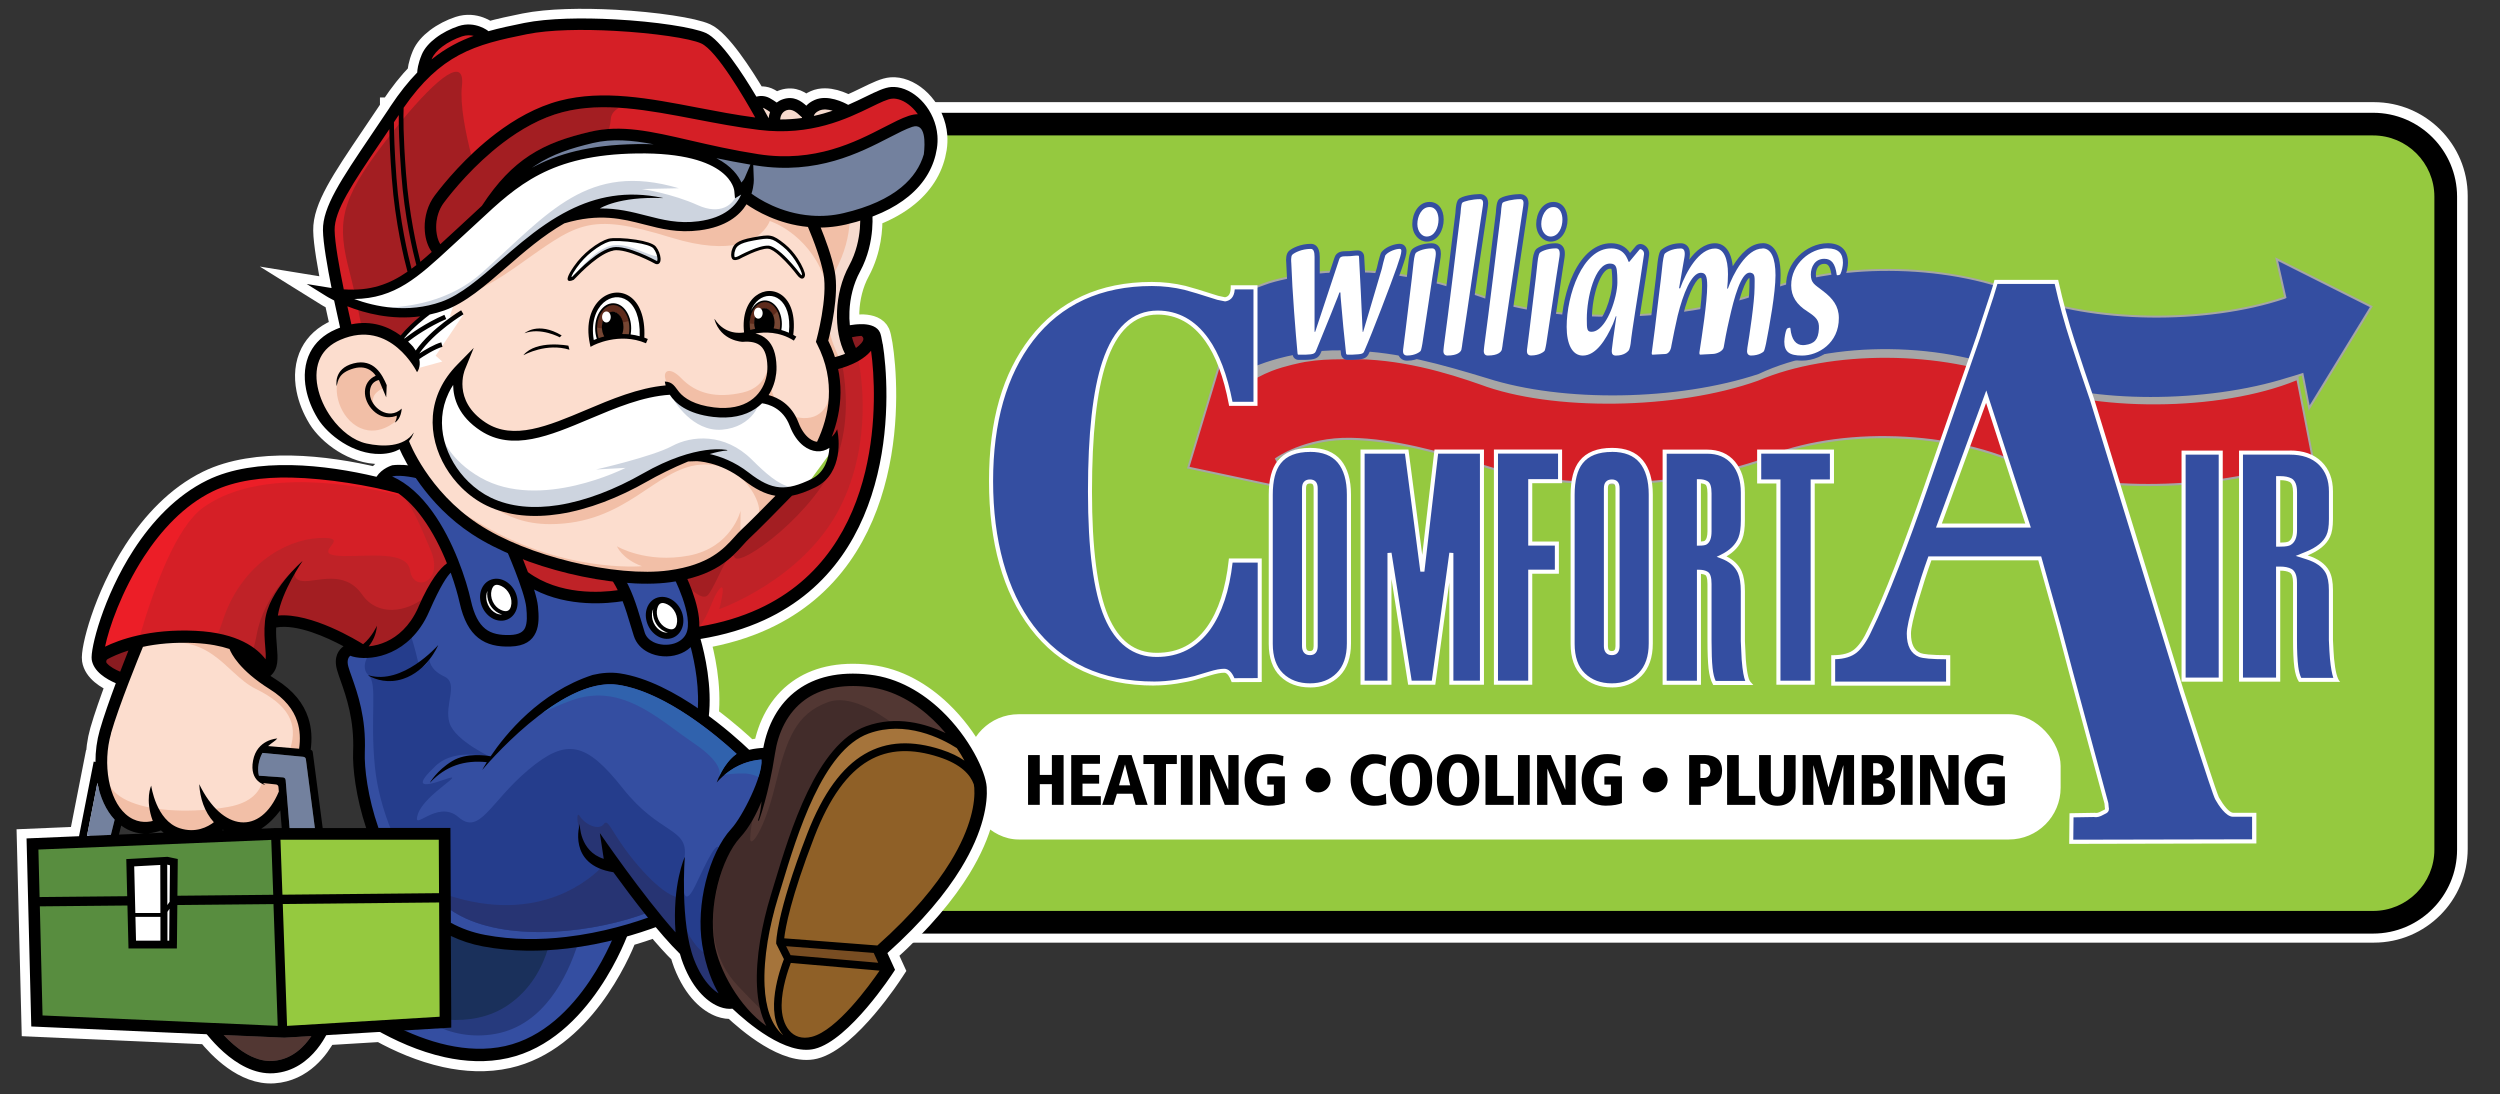 <?xml version="1.0" encoding="UTF-8"?><svg id="Layer_1" xmlns="http://www.w3.org/2000/svg" viewBox="0 0 507.83 222.27"><rect x="0" y="0" width="507.83" height="222.27" fill="#333333" stroke="none"/><defs><style>.cls-1{fill:#253d8c;}.cls-1,.cls-2,.cls-3,.cls-4,.cls-5,.cls-6,.cls-7,.cls-8,.cls-9,.cls-10,.cls-11,.cls-12,.cls-13,.cls-14,.cls-15,.cls-16,.cls-17,.cls-18,.cls-19,.cls-20,.cls-21,.cls-22,.cls-23,.cls-24,.cls-25,.cls-26,.cls-27{fill-rule:evenodd;}.cls-28,.cls-5{fill:#fff;}.cls-2{fill:#f2bfa7;}.cls-3{fill:#bf2227;}.cls-4{fill:#8a1b20;}.cls-6{fill:#8f6027;}.cls-29{fill:#a6a6a6;}.cls-7,.cls-30{fill:#344ea1;}.cls-8{fill:#a5743b;}.cls-9,.cls-31{fill:#d51f26;}.cls-10{fill:#a31e22;}.cls-11{fill:#3062ad;}.cls-12{fill:#764633;}.cls-13{fill:#5e2b1c;}.cls-14{fill:#fcddce;}.cls-15{fill:#273473;}.cls-16{fill:#784d22;}.cls-17{fill:#ec1e27;}.cls-18{fill:#f6dace;}.cls-32,.cls-33{fill:none;}.cls-19,.cls-34{fill:#95c93f;}.cls-20{fill:#588d3f;}.cls-21{fill:#263a7d;}.cls-22{fill:#523733;}.cls-33{stroke:#fff;stroke-miterlimit:10;stroke-width:4px;}.cls-23{fill:#422c2a;}.cls-24{fill:#1a305b;}.cls-25{fill:#73819e;}.cls-26{fill:#cdd4df;}</style></defs><path class="cls-33" d="M154.35,22.75H482.22c9.41,0,17.05,7.64,17.05,17.05V172.43c0,9.41-7.64,17.05-17.05,17.05H154.35c-9.41,0-17.05-7.64-17.05-17.05V39.8c0-9.41,7.64-17.05,17.05-17.05Z"/><g><rect class="cls-34" x="139.44" y="25.22" width="357.37" height="162.12" rx="14.75" ry="14.75"/><path d="M482.06,189.64H154.19c-9.4,0-17.05-7.65-17.05-17.05V39.96c0-9.4,7.65-17.05,17.05-17.05H482.06c9.4,0,17.05,7.65,17.05,17.05V172.59c0,9.4-7.65,17.05-17.05,17.05ZM154.19,27.52c-6.86,0-12.44,5.58-12.44,12.45V172.59c0,6.86,5.58,12.45,12.44,12.45H482.06c6.86,0,12.44-5.58,12.44-12.45V39.96c0-6.86-5.58-12.45-12.44-12.45H154.19Z"/></g><rect class="cls-28" x="196.42" y="145.08" width="222.16" height="25.45" rx="10.51" ry="10.51"/><g><path d="M213.67,159.29h-2.46v4.2h-2.38v-10.11h2.38v4.03h2.46v-4.03h2.38v10.11h-2.38v-4.2Z"/><path d="M217.6,153.38h5.84v1.77h-3.55v2.26h3.38v1.77h-3.38v2.55h3.72v1.77h-6.01v-10.11Z"/><path d="M230.05,161.23h-3.17l-.7,2.26h-2.29l3.36-10.11h2.61l3.25,10.11h-2.43l-.62-2.26Zm-1.51-5.91h-.03l-1.2,4.2h2.27l-1.04-4.2Z"/><path d="M234.47,155.2h-2.2v-1.83h6.78v1.83h-2.2v8.29h-2.38v-8.29Z"/><path d="M239.87,153.38h2.38v10.11h-2.38v-10.11Z"/><path d="M243.76,153.38h2.78l2.94,7.01h.03v-7.01h2.09v10.11h-2.81l-2.91-7.32h-.03v7.32h-2.09v-10.11Z"/><path d="M257.42,157.7h3.57v5.43c-.27,.13-.69,.25-1.26,.36s-1.27,.17-2.09,.17c-.47,0-.99-.07-1.55-.22-.56-.14-1.08-.41-1.57-.8-.49-.39-.89-.93-1.22-1.62-.32-.69-.49-1.57-.49-2.65,0-.62,.09-1.24,.28-1.86,.18-.62,.48-1.17,.9-1.67,.42-.49,.96-.89,1.62-1.2s1.48-.46,2.45-.46c.6,0,1.11,.05,1.54,.14s.8,.18,1.11,.27l-.14,1.99c-.25-.12-.57-.24-.96-.37-.39-.13-.84-.2-1.36-.2-.63,0-1.14,.13-1.53,.38-.39,.25-.7,.56-.91,.92-.22,.36-.36,.74-.44,1.13-.08,.39-.12,.73-.12,1.02,0,.47,.06,.91,.17,1.32,.11,.41,.28,.76,.5,1.06,.22,.3,.5,.54,.83,.72s.73,.26,1.18,.26c.36,0,.63-.05,.83-.15v-2.29h-1.33v-1.71Z"/><path d="M265.23,158.44c0-.35,.07-.67,.2-.98s.31-.57,.54-.8,.5-.41,.8-.54,.63-.2,.98-.2,.68,.07,.99,.2,.58,.31,.8,.54,.41,.5,.54,.8c.13,.3,.2,.63,.2,.98s-.07,.68-.2,.99c-.14,.31-.32,.58-.54,.8-.23,.23-.5,.41-.8,.54s-.64,.2-.99,.2-.67-.07-.98-.2-.57-.32-.8-.54c-.23-.23-.41-.49-.54-.8-.13-.31-.2-.64-.2-.99Z"/><path d="M281.46,155.67c-.09-.05-.19-.11-.32-.17s-.27-.13-.44-.19c-.17-.06-.36-.11-.57-.15-.21-.04-.45-.07-.72-.07-.4,0-.76,.08-1.08,.23s-.6,.38-.83,.67c-.23,.29-.4,.64-.52,1.05-.12,.41-.18,.87-.18,1.38s.07,.94,.2,1.35,.32,.75,.56,1.04,.52,.51,.84,.67c.32,.16,.67,.24,1.05,.24,.29,0,.55-.02,.78-.07,.23-.05,.43-.1,.6-.16,.17-.06,.31-.12,.43-.17l.26-.13,.09,2.12c-.2,.07-.51,.14-.93,.23-.42,.09-.95,.13-1.6,.13-.7,0-1.33-.13-1.91-.38s-1.07-.61-1.49-1.07c-.42-.46-.74-1.01-.97-1.66-.23-.65-.35-1.37-.35-2.17,0-.93,.14-1.72,.42-2.38,.28-.66,.64-1.19,1.08-1.61,.44-.42,.93-.72,1.47-.91,.54-.19,1.07-.29,1.58-.29,.75,0,1.34,.06,1.75,.19,.42,.13,.72,.23,.91,.3l-.12,1.97Z"/><path d="M282.32,158.44c0-.74,.09-1.43,.26-2.07,.17-.64,.44-1.19,.79-1.66s.8-.84,1.34-1.1c.54-.27,1.17-.4,1.9-.4s1.36,.13,1.9,.4c.54,.27,.99,.63,1.35,1.1,.36,.47,.62,1.02,.8,1.66s.26,1.33,.26,2.07-.09,1.43-.26,2.07-.44,1.19-.8,1.66c-.36,.47-.81,.84-1.35,1.1-.54,.27-1.17,.4-1.9,.4s-1.36-.13-1.9-.4c-.54-.27-.99-.63-1.34-1.1s-.62-1.02-.79-1.66c-.17-.64-.26-1.33-.26-2.07Zm2.43,0c0,.48,.03,.94,.09,1.37,.06,.43,.17,.8,.31,1.12,.14,.32,.33,.57,.57,.75,.24,.18,.53,.28,.88,.28s.64-.09,.88-.28,.43-.43,.57-.75,.25-.69,.32-1.12c.07-.43,.1-.89,.1-1.37s-.03-.94-.1-1.37c-.07-.43-.17-.8-.32-1.12s-.34-.57-.57-.75-.53-.28-.88-.28-.64,.09-.88,.28c-.24,.18-.43,.43-.57,.75-.15,.32-.25,.69-.31,1.12-.06,.43-.09,.89-.09,1.37Z"/><path d="M291.88,158.44c0-.74,.09-1.43,.26-2.07,.17-.64,.44-1.19,.79-1.66s.8-.84,1.34-1.1c.54-.27,1.17-.4,1.9-.4s1.36,.13,1.9,.4c.54,.27,.99,.63,1.35,1.1,.36,.47,.62,1.02,.8,1.66s.26,1.33,.26,2.07-.09,1.43-.26,2.07-.44,1.19-.8,1.66c-.36,.47-.81,.84-1.35,1.1-.54,.27-1.17,.4-1.9,.4s-1.36-.13-1.9-.4c-.54-.27-.99-.63-1.34-1.1s-.62-1.02-.79-1.66c-.17-.64-.26-1.33-.26-2.07Zm2.43,0c0,.48,.03,.94,.09,1.37,.06,.43,.17,.8,.31,1.12,.14,.32,.33,.57,.57,.75,.24,.18,.53,.28,.88,.28s.64-.09,.88-.28,.43-.43,.57-.75,.25-.69,.32-1.12c.07-.43,.1-.89,.1-1.37s-.03-.94-.1-1.37c-.07-.43-.17-.8-.32-1.12s-.34-.57-.57-.75-.53-.28-.88-.28-.64,.09-.88,.28c-.24,.18-.43,.43-.57,.75-.15,.32-.25,.69-.31,1.12-.06,.43-.09,.89-.09,1.37Z"/><path d="M301.74,153.38h2.38v8.29h3.35v1.83h-5.72v-10.11Z"/><path d="M308.35,153.38h2.38v10.11h-2.38v-10.11Z"/><path d="M312.23,153.38h2.78l2.94,7.01h.03v-7.01h2.09v10.11h-2.81l-2.91-7.32h-.03v7.32h-2.09v-10.11Z"/><path d="M325.89,157.7h3.57v5.43c-.27,.13-.69,.25-1.26,.36s-1.27,.17-2.09,.17c-.47,0-.99-.07-1.55-.22-.56-.14-1.08-.41-1.57-.8-.49-.39-.89-.93-1.22-1.62-.32-.69-.49-1.57-.49-2.65,0-.62,.09-1.24,.28-1.86,.18-.62,.48-1.17,.9-1.67,.42-.49,.96-.89,1.62-1.2s1.48-.46,2.45-.46c.6,0,1.11,.05,1.54,.14s.8,.18,1.11,.27l-.14,1.99c-.25-.12-.57-.24-.96-.37-.39-.13-.84-.2-1.36-.2-.63,0-1.14,.13-1.53,.38-.39,.25-.7,.56-.91,.92-.22,.36-.36,.74-.44,1.13-.08,.39-.12,.73-.12,1.02,0,.47,.06,.91,.17,1.32,.11,.41,.28,.76,.5,1.06,.22,.3,.5,.54,.83,.72s.73,.26,1.18,.26c.36,0,.63-.05,.83-.15v-2.29h-1.33v-1.71Z"/><path d="M333.7,158.44c0-.35,.07-.67,.2-.98s.31-.57,.54-.8,.5-.41,.8-.54,.63-.2,.98-.2,.68,.07,.99,.2,.58,.31,.8,.54,.41,.5,.54,.8c.13,.3,.2,.63,.2,.98s-.07,.68-.2,.99c-.14,.31-.32,.58-.54,.8-.23,.23-.5,.41-.8,.54s-.64,.2-.99,.2-.67-.07-.98-.2-.57-.32-.8-.54c-.23-.23-.41-.49-.54-.8-.13-.31-.2-.64-.2-.99Z"/><path d="M343.12,153.38h3.23c1.08,0,1.93,.26,2.54,.78,.61,.52,.92,1.33,.92,2.43,0,.43-.06,.85-.18,1.23-.12,.39-.31,.72-.57,1.01-.26,.29-.59,.52-.99,.7s-.88,.26-1.43,.26h-1.14v3.7h-2.38v-10.11Zm3.04,4.65c.37,0,.67-.12,.91-.37,.24-.25,.36-.61,.36-1.08,0-.5-.12-.87-.35-1.09-.23-.23-.58-.34-1.06-.34h-.62v2.88h.75Z"/><path d="M350.82,153.38h2.38v8.29h3.35v1.83h-5.72v-10.11Z"/><path d="M357.33,153.38h2.38v6.83c0,.51,.1,.91,.3,1.2,.2,.29,.55,.43,1.03,.43s.83-.15,1.03-.43c.2-.29,.3-.69,.3-1.2v-6.83h2.38v6.45c0,1.26-.33,2.21-1,2.86s-1.57,.98-2.71,.98-2.04-.33-2.71-.98-1-1.61-1-2.86v-6.45Z"/><path d="M374.45,155.49h-.03l-2.28,8h-1.57l-2.19-8h-.03v8h-2.17v-10.11h3.58l1.64,6.51h.03l1.77-6.51h3.42v10.11h-2.17v-8Z"/><path d="M378.18,153.38h3.77c.53,0,.98,.08,1.33,.24,.36,.16,.64,.36,.86,.61,.22,.25,.37,.52,.46,.82,.09,.3,.14,.58,.14,.86,0,.41-.07,.75-.2,1.04s-.3,.52-.49,.7c-.19,.18-.39,.32-.6,.41-.21,.09-.38,.15-.53,.17v.03c.29,.06,.56,.14,.8,.25,.25,.11,.46,.26,.64,.46,.18,.19,.32,.43,.43,.72,.11,.29,.16,.63,.16,1.02,0,.43-.06,.79-.19,1.09-.13,.3-.29,.56-.49,.77-.2,.21-.42,.37-.67,.5-.25,.13-.49,.22-.72,.28s-.44,.1-.64,.12c-.19,.02-.34,.03-.43,.03h-3.64v-10.11Zm2.29,4.12h.58c.34,0,.6-.06,.79-.17,.19-.11,.33-.24,.42-.38,.09-.14,.15-.28,.17-.42,.02-.13,.03-.23,.03-.28,0-.09-.02-.2-.05-.34s-.1-.28-.19-.41c-.1-.13-.23-.24-.41-.33-.18-.09-.41-.14-.7-.14h-.62v2.46Zm0,4.29h.67c.08,0,.2,0,.37-.02s.34-.06,.51-.15c.17-.08,.32-.21,.45-.38,.13-.17,.2-.42,.2-.75,0-.44-.11-.78-.34-1-.23-.22-.54-.33-.93-.33h-.91v2.64Z"/><path d="M386.13,153.38h2.38v10.11h-2.38v-10.11Z"/><path d="M390.02,153.38h2.78l2.94,7.01h.03v-7.01h2.09v10.11h-2.81l-2.91-7.32h-.03v7.32h-2.09v-10.11Z"/><path d="M403.68,157.7h3.57v5.43c-.27,.13-.69,.25-1.26,.36-.57,.12-1.27,.17-2.09,.17-.47,0-.99-.07-1.55-.22-.56-.14-1.08-.41-1.57-.8-.49-.39-.89-.93-1.22-1.62-.32-.69-.49-1.57-.49-2.65,0-.62,.09-1.24,.28-1.86,.18-.62,.48-1.17,.9-1.67,.42-.49,.96-.89,1.62-1.2s1.48-.46,2.45-.46c.6,0,1.11,.05,1.54,.14,.43,.09,.8,.18,1.11,.27l-.14,1.99c-.25-.12-.57-.24-.96-.37-.39-.13-.84-.2-1.36-.2-.63,0-1.14,.13-1.53,.38-.39,.25-.7,.56-.91,.92-.22,.36-.36,.74-.44,1.13-.08,.39-.12,.73-.12,1.02,0,.47,.06,.91,.17,1.32,.11,.41,.28,.76,.5,1.06,.22,.3,.5,.54,.83,.72s.73,.26,1.18,.26c.36,0,.63-.05,.83-.15v-2.29h-1.33v-1.71Z"/></g><g><rect class="cls-29" x="252.84" y="69.56" width="214.06" height="16.29"/><g><path class="cls-30" d="M247.36,62.2c4.35-2.84,7.61-3.76,9.53-4.52,2.68-1.05,8.05-1.89,8.66-1.99,3.51-.57,5.23-.51,8.83-.57,9.8-.18,19.32,2.51,26.82,5.15h0c15.13,5.71,40.69,4.82,56.32-.76h0c15.17-6.48,37.97-6.06,53.09,.24h0c14.13,5.82,37.56,6.11,53.37,.79l.26-.12-1.75-7.75,19.22,9.64-12.63,20.61-1.35-6.89c-.68,.25-2.91,.9-2.91,.9-15.89,5.05-39.52,5.53-53.55-.07h0c-15.17-7.12-39.05-7.75-53.96-.66h0c-16.37,5.42-39.42,5.94-55.28,.86h0c-8.64-2.63-18.09-5.36-27.09-5.55-12.02-.88-21.39,3.75-21.39,3.75l-6.19-13.04Z"/><path class="cls-29" d="M468.98,83.47l-1.4-7.18c-.84,.28-2.61,.8-2.7,.82-16.7,5.3-40.28,5.27-53.69-.08-15.58-7.32-39.2-7.61-53.8-.67-16.57,5.49-39.88,5.86-55.44,.87-9.24-2.81-18.26-5.36-27.04-5.54-11.83-.86-21.2,3.68-21.29,3.72l-.18-.37c.09-.05,9.56-4.64,21.49-3.77,8.82,.19,17.87,2.74,27.14,5.56,15.49,4.96,38.68,4.6,55.16-.86,14.67-6.98,38.45-6.69,54.11,.67,13.32,5.31,36.78,5.34,53.4,.06,.03,0,2.24-.65,2.9-.89l.23-.08,1.29,6.61,12.23-19.96-18.63-9.35,1.7,7.49-.41,.19c-15.94,5.37-39.45,5.02-53.53-.79-15.44-6.43-38.19-6.53-52.93-.24-16.57,5.92-41.9,6.26-56.47,.77-6.53-2.29-16.4-5.32-26.74-5.13-.51,0-.99,.02-1.44,.02-2.72,.04-4.37,.06-7.37,.55h-.05c-1.79,.3-6.22,1.06-8.57,1.98-.33,.13-.7,.27-1.12,.41-1.91,.69-4.8,1.74-8.38,4.08l-.23-.35c3.62-2.37,6.53-3.42,8.46-4.12,.41-.15,.78-.28,1.11-.41,2.38-.93,6.84-1.7,8.65-1.99,3.08-.5,4.73-.52,7.48-.56,.45,0,.92-.01,1.44-.02,10.4-.2,20.33,2.85,26.89,5.16,14.5,5.47,39.7,5.13,56.18-.76,14.82-6.33,37.71-6.22,53.24,.24,14,5.77,37.38,6.12,53.22,.78l.09-.04-1.81-8.01,19.81,9.94-13.02,21.25Z"/></g><polyline class="cls-32" points="357.91 74.8 358.07 75.09 358.07 75.09"/><g><path class="cls-31" d="M262.42,99.45l-21.04-4.47,7-23.13,3.23,6.36,.16,.29h0l.08,.14,.7-.47c2.15-1.34,3.79-2.24,5.71-2.99,2.68-1.05,6.18-1.74,6.8-1.84,3.51-.57,5.23-.5,8.83-.57,9.8-.18,19.32,2.51,26.82,5.15h0c15.13,5.71,40.69,4.83,56.32-.76h0c15.17-6.48,37.97-6.06,53.09,.24h0c15.11,6.23,40.86,6.12,56.55-.4l3.09,15.91c-.34,.14-5.42,1.67-5.42,1.67-15.89,5.05-39.52,5.53-53.55-.07h0c-15.17-7.12-39.05-7.75-53.96-.66h0c-16.37,5.42-39.42,5.94-55.28,.86h0c-8.64-2.63-18.09-5.36-27.09-5.55-9.46-.2-15.22,4.07-15.22,4.07l3.2,6.25Z"/><path class="cls-29" d="M262.8,99.74l-21.68-4.6,7.22-23.84,3.59,7.04,.51-.35c1.98-1.23,3.71-2.22,5.75-3.01,2.64-1.03,6.12-1.73,6.84-1.85,3.02-.49,4.68-.51,7.42-.55,.45,0,.93-.01,1.44-.02,.31,0,.62,0,.94,0,10.07,0,19.59,2.93,25.95,5.17,14.5,5.47,39.7,5.13,56.18-.76,14.82-6.32,37.71-6.22,53.24,.24,15.09,6.22,40.91,6.04,56.39-.4l.23-.1,3.17,16.33-.16,.06c-.35,.14-5.23,1.61-5.44,1.68-16.7,5.3-40.28,5.27-53.69-.08-15.57-7.31-39.2-7.61-53.79-.66-16.57,5.49-39.88,5.86-55.44,.87-9.24-2.82-18.27-5.36-27.04-5.54-8.48-.16-14.01,3.29-14.95,3.93l3.32,6.47Zm-21.15-4.91l20.39,4.33-3.08-6.02,.14-.1c.06-.04,5.93-4.3,15.35-4.11,8.82,.18,17.88,2.73,27.15,5.56,15.49,4.96,38.68,4.6,55.16-.86,14.67-6.98,38.45-6.69,54.11,.67,13.32,5.31,36.78,5.34,53.4,.06,1.28-.39,4.47-1.35,5.25-1.61l-3.01-15.49c-15.58,6.38-41.37,6.53-56.47,.31-15.44-6.43-38.19-6.53-52.93-.24-16.57,5.92-41.89,6.26-56.47,.76-6.52-2.29-16.38-5.33-26.74-5.13-.52,0-.99,.02-1.44,.02-2.72,.04-4.37,.06-7.36,.54-.71,.12-4.15,.81-6.76,1.83-2.02,.79-3.67,1.72-5.68,2.98l-.88,.6-.35-.62-3-5.91-6.79,22.42Z"/></g><g><g><path class="cls-30" d="M274.01,130.7c0,2.73-.73,4.83-2.19,6.31-1.46,1.48-3.37,2.21-5.72,2.21s-4.27-.72-5.75-2.15c-1.48-1.43-2.22-3.53-2.22-6.31v-30.26c0-3,.58-5.21,1.72-6.64,1.3-1.66,3.39-2.48,6.29-2.48,2.65,0,4.63,.78,5.93,2.35,1.3,1.57,1.94,3.8,1.94,6.71v30.26Zm-6.76,.55v-32.05c0-.49-.09-.85-.28-1.07-.18-.23-.48-.34-.88-.34s-.7,.11-.9,.34c-.2,.22-.3,.58-.3,1.07v32.05c0,.45,.1,.79,.3,1.04,.2,.25,.5,.37,.9,.37s.69-.12,.88-.37c.18-.25,.28-.59,.28-1.04Z"/><path class="cls-28" d="M266.09,139.64c-2.45,0-4.48-.76-6.03-2.26-1.55-1.51-2.34-3.73-2.34-6.6v-30.26c0-3.08,.61-5.4,1.81-6.9,1.37-1.75,3.59-2.64,6.61-2.64,2.77,0,4.87,.84,6.25,2.5,1.35,1.64,2.04,3.98,2.04,6.97v30.26c0,2.83-.78,5.05-2.31,6.6-1.54,1.55-3.56,2.34-6.02,2.34Zm.04-47.84c-2.75,0-4.76,.78-5.96,2.32-1.08,1.35-1.63,3.5-1.63,6.39v30.26c0,2.64,.7,4.67,2.09,6.01,1.39,1.35,3.23,2.03,5.46,2.03s4.05-.7,5.43-2.09c1.38-1.39,2.07-3.41,2.07-6.02v-30.26c0-2.79-.62-4.96-1.85-6.45-1.21-1.46-3.1-2.2-5.61-2.2Zm-.04,41.28c-.53,0-.94-.17-1.22-.52-.26-.32-.39-.76-.39-1.3v-32.05c0-.61,.13-1.05,.41-1.35,.28-.31,.68-.47,1.21-.47s.93,.17,1.2,.49c.25,.3,.37,.74,.37,1.33v32.05c0,.53-.12,.97-.36,1.29-.26,.35-.67,.53-1.21,.53Zm0-34.87c-.28,0-.47,.07-.59,.2-.09,.1-.2,.32-.2,.8v32.05c0,.35,.07,.61,.21,.78,.07,.09,.22,.21,.58,.21s.48-.12,.55-.2c.13-.17,.2-.44,.2-.79v-32.05c0-.51-.11-.73-.18-.81-.04-.05-.16-.19-.56-.19Z"/></g><g><path class="cls-30" d="M301.02,138.68h-6.21v-26.35l-3.62,26.35h-4.79l-4.16-26.35v26.35h-5.46v-46.95h8.97l3.18,24.35,2.83-24.35h9.27v46.95Z"/><path class="cls-28" d="M301.44,139.09h-7.04v-20.74l-2.85,20.74h-5.51l-3.39-21.5v21.5h-6.29v-47.77h9.74l2.8,21.4,2.49-21.4h10.05v47.77Zm-6.21-.82h5.39v-46.12h-8.49l-2.79,23.98h-.82l-3.13-23.98h-8.19v46.12h4.64v-25.94l.82-.06,4.1,26h4.08l3.57-26,.82,.06v25.94Z"/></g><g><path class="cls-30" d="M316.9,97.74h-6.06v12.68h5.41v5.71h-5.41v22.55h-6.96v-46.95h13.02v6.01Z"/><path class="cls-28" d="M311.25,139.09h-7.79v-47.77h13.85v6.84h-6.06v11.85h5.41v6.54h-5.41v22.55Zm-6.96-.82h6.14v-22.55h5.41v-4.89h-5.41v-13.5h6.06v-5.19h-12.2v46.12Z"/></g><g><path class="cls-30" d="M335.33,130.7c0,2.73-.73,4.83-2.19,6.31-1.46,1.48-3.37,2.21-5.72,2.21s-4.27-.72-5.75-2.15c-1.48-1.43-2.22-3.53-2.22-6.31v-30.26c0-3,.57-5.21,1.72-6.64,1.3-1.66,3.39-2.48,6.29-2.48,2.65,0,4.63,.78,5.93,2.35,1.3,1.57,1.95,3.8,1.95,6.71v30.26Zm-6.76,.55v-32.05c0-.49-.09-.85-.28-1.07-.18-.23-.48-.34-.88-.34s-.7,.11-.9,.34c-.2,.22-.3,.58-.3,1.07v32.05c0,.45,.1,.79,.3,1.04,.2,.25,.5,.37,.9,.37s.69-.12,.88-.37c.18-.25,.28-.59,.28-1.04Z"/><path class="cls-28" d="M327.41,139.64c-2.45,0-4.48-.76-6.03-2.26-1.55-1.5-2.34-3.73-2.34-6.6v-30.26c0-3.08,.61-5.4,1.81-6.9,1.37-1.75,3.59-2.64,6.61-2.64,2.77,0,4.87,.84,6.24,2.5,1.36,1.63,2.04,3.98,2.04,6.97v30.26c0,2.83-.78,5.05-2.31,6.6-1.54,1.55-3.56,2.34-6.02,2.34Zm.04-47.84c-2.75,0-4.76,.78-5.96,2.32-1.08,1.35-1.63,3.5-1.63,6.39v30.26c0,2.64,.7,4.67,2.09,6.01,1.39,1.35,3.23,2.03,5.46,2.03s4.05-.7,5.43-2.09c1.38-1.39,2.07-3.41,2.07-6.02v-30.26c0-2.8-.62-4.96-1.85-6.45-1.21-1.46-3.1-2.2-5.61-2.2Zm-.04,41.28c-.53,0-.94-.17-1.22-.52-.26-.32-.39-.76-.39-1.3v-32.05c0-.61,.13-1.05,.41-1.35,.28-.31,.68-.47,1.21-.47s.93,.17,1.2,.49c.25,.3,.37,.73,.37,1.33v32.05c0,.54-.12,.97-.36,1.29-.26,.35-.67,.53-1.21,.53Zm0-34.87c-.28,0-.47,.07-.59,.2-.09,.1-.2,.32-.2,.8v32.05c0,.35,.07,.61,.21,.78,.08,.09,.22,.21,.58,.21s.48-.12,.55-.2c.13-.17,.2-.44,.2-.79v-32.05c0-.51-.11-.73-.18-.81-.04-.05-.16-.19-.56-.19Z"/></g><g><path class="cls-30" d="M355.22,138.73h-6.96c-.38-.67-.64-1.67-.79-2.99-.14-1.32-.22-3.18-.22-5.6v-11.53c0-1.16-.19-1.87-.57-2.11-.38-.24-.91-.37-1.58-.37v22.55h-6.96v-46.95h8.59c2.29,0,4.08,.76,5.36,2.28,1.28,1.52,1.92,3.53,1.92,6.03v5.63c0,1.56-.16,2.77-.49,3.62-.6,1.56-1.87,2.81-3.79,3.75,1.77,.67,2.99,1.72,3.65,3.15,.42,.94,.63,2.24,.63,3.89v10.13c.06,1.65,.12,2.9,.18,3.75,.21,2.64,.55,4.23,1.02,4.76Zm-7.96-30.79v-7.71c0-1.16-.19-1.87-.57-2.11-.38-.25-.91-.37-1.58-.37v12.68c.7,0,1.16-.07,1.37-.2,.52-.36,.78-1.12,.78-2.28Z"/><path class="cls-28" d="M356.14,139.14h-8.12l-.12-.21c-.41-.73-.68-1.76-.84-3.14-.14-1.33-.22-3.23-.22-5.64v-11.53c0-1.41-.29-1.71-.38-1.77-.23-.15-.55-.24-.94-.28v22.53h-7.79v-47.77h9.01c2.41,0,4.32,.82,5.68,2.43,1.34,1.58,2.02,3.7,2.02,6.3v5.63c0,1.63-.17,2.87-.52,3.77-.55,1.43-1.64,2.63-3.22,3.56,1.44,.71,2.48,1.72,3.08,3.02,.44,.99,.67,2.36,.67,4.06v10.13c.06,1.63,.12,2.89,.18,3.72,.26,3.32,.69,4.26,.92,4.52l.61,.69Zm-7.63-.82h6.01c-.27-.67-.54-1.91-.73-4.32-.06-.85-.12-2.12-.18-3.77v-10.14c0-1.59-.2-2.84-.59-3.72-.62-1.34-1.74-2.3-3.42-2.93l-.89-.34,.86-.42c1.82-.89,3.02-2.07,3.58-3.53,.31-.8,.47-1.96,.47-3.47v-5.63c0-2.39-.61-4.33-1.83-5.76-1.21-1.44-2.86-2.13-5.05-2.13h-8.18v46.12h6.14v-22.55h.41c.75,0,1.36,.15,1.8,.43,.52,.34,.76,1.12,.76,2.46v11.53c0,2.38,.07,4.25,.21,5.55,.12,1.12,.33,2,.63,2.62Zm-3.41-27.48h-.41v-13.5h.41c.75,0,1.36,.15,1.81,.44,.52,.33,.76,1.11,.76,2.46v7.71c0,1.32-.31,2.18-.96,2.62-.3,.19-.79,.27-1.61,.27Zm.41-12.66v11.82c.55-.03,.71-.11,.74-.13,.38-.26,.59-.93,.59-1.93v-7.71c0-1.41-.29-1.71-.38-1.77-.23-.15-.55-.25-.95-.29Z"/></g><g><path class="cls-30" d="M372.12,97.79h-3.91v40.88h-6.97v-40.88h-3.91v-6.06h14.78v6.06Z"/><path class="cls-28" d="M368.63,139.09h-7.79v-40.88h-3.91v-6.89h15.61v6.89h-3.91v40.88Zm-6.97-.82h6.14v-40.88h3.91v-5.24h-13.95v5.24h3.91v40.88Z"/></g></g><g><g><rect class="cls-30" x="443.56" y="91.94" width="7.54" height="46.12"/><path class="cls-28" d="M450.69,92.35v45.29h-6.72v-45.29h6.72Zm.82-.82h-8.37v46.94h8.37v-46.94h0Z"/></g><g><path class="cls-30" d="M467.22,138.11c-.35-.61-.61-1.49-.76-2.62-.17-1.3-.26-3.16-.26-5.54v-11.53c0-1.34-.3-2.15-.91-2.48-.52-.28-1.21-.42-2.1-.42h-.41v22.55h-7.54v-46.12h9.92c2.63,0,4.7,.73,6.15,2.16,1.45,1.43,2.19,3.36,2.19,5.73v5.63c0,1.5-.19,2.66-.56,3.44-.67,1.46-2.13,2.65-4.33,3.55l-1.06,.43,1.09,.34c2.01,.63,3.41,1.63,4.15,2.96,.47,.87,.7,2.11,.7,3.69v10.13c.07,1.66,.14,2.93,.22,3.79,.2,2.06,.48,3.46,.88,4.31h-7.37Zm-4.45-27.48h.41c1.23,0,1.64-.14,1.85-.25,.78-.45,1.16-1.33,1.16-2.65v-7.71c0-1.34-.3-2.15-.91-2.48-.53-.28-1.21-.42-2.1-.42h-.41v13.5Z"/><path class="cls-28" d="M465.15,92.35c2.52,0,4.49,.69,5.87,2.04,1.39,1.37,2.06,3.15,2.06,5.44v5.63c0,1.44-.17,2.54-.52,3.27-.63,1.36-2.01,2.48-4.11,3.33l-2.12,.86,2.18,.69c1.91,.6,3.23,1.53,3.9,2.76,.44,.81,.66,1.99,.66,3.5v10.16c.07,1.65,.14,2.93,.22,3.8,.18,1.87,.42,3.07,.68,3.86h-6.52c-.27-.55-.47-1.31-.6-2.27-.17-1.28-.26-3.13-.26-5.49v-11.53c0-.55,0-2.24-1.13-2.84-.59-.31-1.34-.47-2.3-.47h-.82v22.55h-6.72v-45.29h9.51Zm-2.79,18.69h.82c1.3,0,1.77-.16,2.07-.31,.9-.51,1.35-1.52,1.35-3v-7.71c0-.55,0-2.24-1.13-2.84-.59-.31-1.34-.46-2.3-.46h-.82v14.32h0Zm2.79-19.51h-10.33v46.94h8.37v-22.55c.81,0,1.45,.12,1.91,.37,.46,.24,.69,.95,.69,2.11v11.53c0,2.42,.09,4.28,.26,5.6,.17,1.32,.49,2.31,.94,2.98h8.37c-.58-.54-.99-2.12-1.24-4.76-.07-.85-.15-2.1-.22-3.76v-10.13c0-1.65-.25-2.95-.76-3.89-.79-1.43-2.25-2.48-4.38-3.15,2.31-.94,3.82-2.19,4.54-3.75,.4-.85,.6-2.05,.6-3.62v-5.63c0-2.5-.77-4.51-2.31-6.03-1.54-1.52-3.69-2.28-6.44-2.28h0Zm-1.96,18.69v-12.68c.81,0,1.45,.12,1.91,.37,.46,.25,.69,.95,.69,2.11v7.71c0,1.16-.31,1.92-.94,2.28-.26,.13-.82,.2-1.66,.2h0Z"/></g></g><g><path class="cls-30" d="M427.68,164.81c.49-.27,.29-.79,.29-.79l-.07-.81-7.24-26.8c-.91-3.5-1.72-6.55-2.42-9.16l-3.88-13.85h-22.31c-.84,2.31-1.76,5.15-2.77,8.53-1,3.39-1.5,5.64-1.5,6.75,0,2.31,.75,3.76,2.24,4.35,.78,.3,2.69,.45,5.74,.45v5.36h-23.36v-5.36c2,0,3.52-.43,4.55-1.28,1.03-.86,2-2.29,2.91-4.3,1.55-3.13,3.39-7.44,5.53-12.95,1.87-4.84,3.84-10.23,5.91-16.19l10.56-30.33c.45-1.34,.84-2.54,1.16-3.58,1.36-4.03,2.17-6.56,2.42-7.61h12.28c.9,4.1,2,8.14,3.3,12.13,1.29,3.99,2.62,7.96,3.98,11.91l18.24,59.36c.84,2.48,6.74,21.14,7.14,21.57,0,0,1.78,3.28,3.22,3.28h4.29v5.41l-37.15,.09,.05-5.38,4.63-.08s.54,.15,1.21-.17l1.05-.53Zm-33.83-58.06h18.11l-8.5-26.19-9.6,26.19Z"/><path class="cls-28" d="M420.32,171.4l.06-6.2,5.09-.09h.06s.41,.11,.93-.13l1.03-.52c.11-.06,.14-.16,.09-.29l-.02-.11-.07-.81-7.23-26.73c-.91-3.5-1.72-6.55-2.42-9.16l-3.8-13.54h-21.71c-.82,2.27-1.71,5.04-2.66,8.24-.99,3.33-1.49,5.56-1.49,6.64,0,2.14,.65,3.44,1.98,3.97,.49,.19,1.87,.42,5.59,.42h.41v6.19h-24.18v-6.19h.41c1.9,0,3.34-.4,4.29-1.19,.98-.81,1.92-2.21,2.8-4.15,1.54-3.11,3.4-7.46,5.52-12.93,1.87-4.84,3.86-10.28,5.91-16.17l10.57-30.33c.45-1.34,.84-2.53,1.16-3.57,1.37-4.08,2.16-6.56,2.42-7.59l.08-.31h12.94l.07,.32c.9,4.08,2.01,8.15,3.29,12.09,1.32,4.07,2.66,8.07,3.98,11.9l18.24,59.38c.23,.68,.86,2.64,1.65,5.1,1.72,5.35,4.89,15.19,5.4,16.28l.07,.13c.86,1.52,2.07,3.05,2.85,3.05h4.71v6.23l-37.98,.09Zm.88-5.39l-.05,4.56,36.32-.08v-4.58h-3.88c-1.45,0-2.98-2.42-3.57-3.47h0c-.35-.58-1.66-4.51-5.54-16.56-.79-2.46-1.42-4.41-1.65-5.1l-18.24-59.37c-1.32-3.82-2.66-7.83-3.98-11.9-1.26-3.86-2.34-7.84-3.24-11.84h-11.63c-.32,1.19-1.09,3.6-2.35,7.33-.32,1.04-.71,2.24-1.16,3.58l-10.57,30.34c-2.05,5.9-4.04,11.35-5.92,16.2-2.13,5.5-4,9.87-5.54,12.99-.92,2.04-1.94,3.54-3.02,4.43-1.03,.85-2.51,1.31-4.4,1.37v4.55h22.53v-4.54c-2.89-.01-4.68-.17-5.48-.47-1.66-.66-2.5-2.25-2.5-4.73,0-1.17,.5-3.42,1.52-6.87,.99-3.34,1.92-6.22,2.77-8.56l.1-.27h22.91l3.97,14.15c.71,2.61,1.52,5.66,2.43,9.16l7.24,26.8,.08,.83c.1,.32,.1,.91-.49,1.24l-1.06,.54c-.68,.32-1.25,.26-1.44,.22l-4.18,.07Zm-8.67-58.84h-19.27l10.22-27.86,9.05,27.86Zm-18.08-.82h16.95l-7.96-24.51-8.99,24.51Z"/></g><g><path class="cls-30" d="M248.69,136.25c-.75,0-1.71,.18-2.9,.54-1.18,.36-2.21,.66-3.08,.92-.87,.25-2.1,.5-3.69,.75-1.59,.25-3.1,.38-4.53,.38-10.78,0-19.07-3.82-24.86-11.47-5.54-7.29-8.32-17.17-8.32-29.64s2.74-21.64,8.21-28.79c5.79-7.51,13.94-11.26,24.46-11.26,2.3,0,4.54,.26,6.72,.79,1.12,.28,3.33,.95,6.63,2.01l1.49,.32c1.06-.14,1.59-.95,1.59-2.44h4.61v23.66h-5.01c-1.06-5.61-2.68-9.94-4.86-13-2.62-3.69-5.95-5.54-10-5.54-4.98,0-8.6,3.37-10.84,10.1-1.93,5.81-2.9,14.57-2.9,26.26s1.11,20.24,3.32,25.41c2.21,5.17,5.62,7.76,10.23,7.76s7.94-1.81,10.56-5.43c2.37-3.34,3.86-7.92,4.49-13.74h5.88v24.28l-5.42,.02c-.5-1.28-1.09-1.91-1.78-1.91Z"/><path class="cls-28" d="M234.49,139.26c-10.86,0-19.34-3.91-25.19-11.64-5.57-7.33-8.4-17.39-8.4-29.89s2.79-21.85,8.3-29.04c5.84-7.58,14.18-11.42,24.78-11.42,2.32,0,4.62,.27,6.82,.8,1.12,.28,3.36,.96,6.66,2.02l1.38,.29c.52-.09,1.16-.42,1.16-2.02v-.41h5.44v24.49h-5.77l-.06-.34c-1.04-5.52-2.65-9.84-4.79-12.83-2.53-3.56-5.78-5.37-9.67-5.37-4.76,0-8.28,3.3-10.45,9.82-1.91,5.75-2.88,14.54-2.88,26.13s1.11,20.15,3.28,25.25c2.16,5.05,5.38,7.51,9.85,7.51s7.7-1.77,10.23-5.26c2.31-3.26,3.8-7.82,4.41-13.54l.04-.37h6.67v25.1l-6.11,.02-.1-.26c-.29-.75-.77-1.65-1.39-1.65-.71,0-1.64,.18-2.78,.52-1.19,.36-2.22,.66-3.09,.92-.89,.26-2.15,.51-3.74,.77-1.6,.25-3.14,.38-4.6,.38Zm-.5-81.16c-10.33,0-18.45,3.73-24.13,11.1-5.39,7.05-8.13,16.65-8.13,28.54s2.77,22.2,8.23,29.39c5.68,7.51,13.94,11.31,24.53,11.31,1.41,0,2.91-.13,4.47-.37,1.56-.25,2.78-.5,3.64-.74,.87-.25,1.9-.56,3.08-.92,1.23-.38,2.22-.56,3.02-.56s1.51,.64,2.05,1.91l4.73-.02v-23.46h-5.1c-.65,5.7-2.17,10.26-4.52,13.57-2.69,3.72-6.36,5.6-10.9,5.6-4.77,0-8.34-2.7-10.61-8.01-2.22-5.2-3.35-13.81-3.35-25.58s.98-20.56,2.92-26.39c2.3-6.89,6.08-10.38,11.23-10.38,4.17,0,7.65,1.92,10.34,5.71,2.16,3.03,3.8,7.34,4.87,12.82h4.26v-22.84h-3.8c-.13,1.8-1.1,2.32-1.93,2.44h-.07l-1.56-.32c-3.32-1.07-5.54-1.74-6.64-2.02-2.13-.51-4.36-.78-6.62-.78Z"/></g><g><g><path class="cls-28" d="M285.84,72.74c-.83,0-1.36-.54-1.36-1.37,0-.22,.04-.62,.08-.85,.16-1.29,.7-5.58,1.14-9.25l.26-2.14c.32-2.63,.57-4.71,.68-5.9,.04-.51,.19-1.76,.59-2.23,.24-.28,1.61-1.07,3.65-1.07,.51,0,.8,.22,.96,.4,.33,.38,.43,1,.3,1.89l-.32,2.07c-.31,1.98-.68,4.34-1.12,7.4-.3,2.14-.59,3.94-.82,5.41-.18,1.12-.32,2.05-.42,2.78-.25,1.48-.41,1.66-.48,1.75-.02,.02-1,1.1-3.12,1.1Zm3.96-24.18c-1.18,0-2.4-1.15-2.4-3.07s1.11-3.96,2.97-3.96c1.64,0,2.37,1.54,2.37,3.06,0,1.92-1.03,3.96-2.94,3.96Z"/><path class="cls-30" d="M290.4,42.06c1.38,0,1.81,1.46,1.81,2.55,0,1.56-.77,3.44-2.42,3.44-.94,0-1.88-.99-1.88-2.55s.87-3.44,2.45-3.44h.03Zm.5,8.39c.64,0,.87,.57,.71,1.7-.37,2.41-.84,5.28-1.44,9.47-.54,3.77-1.01,6.5-1.24,8.2,0,0-.22,1.32-.36,1.48-.12,.14-1.02,.92-2.73,.92-.64,0-.84-.42-.84-.85,0-.19,.03-.56,.07-.75,.17-1.32,.71-5.61,1.14-9.28,.44-3.63,.8-6.55,.94-8.06,0,0,.14-1.55,.47-1.93,.11-.12,1.31-.9,3.26-.9h.03Zm-.5-9.43h-.03c-2.19,0-3.49,2.28-3.49,4.48s1.48,3.58,2.92,3.58c2.25,0,3.46-2.31,3.46-4.48s-1.15-3.58-2.85-3.58h0Zm.5,8.39h-.03c-2.2,0-3.7,.86-4.04,1.25-.46,.53-.65,1.67-.72,2.53-.11,1.18-.36,3.26-.68,5.89l-.26,2.14c-.44,3.7-.98,7.99-1.14,9.25-.04,.25-.08,.67-.08,.91,0,1.11,.77,1.89,1.88,1.89,2.35,0,3.46-1.22,3.51-1.27,.16-.18,.34-.4,.61-2,.1-.76,.25-1.67,.42-2.78,.23-1.47,.52-3.29,.82-5.44,.44-3.05,.8-5.35,1.12-7.38,.12-.74,.22-1.43,.32-2.09,.16-1.05,.02-1.81-.41-2.31-.32-.37-.79-.58-1.32-.58h0Z"/></g><g><path class="cls-28" d="M294,72.74c-.79,0-1.32-.57-1.32-1.41,0-.15,.02-.35,.05-.58,.02-.15,.04-.32,.05-.5,.33-2.42,1.24-9.46,1.78-13.92,.2-1.59,.43-3.48,.66-5.37,.36-2.95,.71-5.9,.96-7.74,.1-1.95,.37-2.26,.46-2.36,.44-.51,2.56-.92,4.02-.92,.43,0,.69,.2,.83,.36,.28,.33,.36,.84,.25,1.56-.21,1.46-.52,3.5-.87,5.81-.39,2.58-.84,5.49-1.25,8.32l-.24,1.61c-.65,4.4-1.45,9.91-1.81,12.25-.03,.32-.13,1.13-.22,1.39-.2,.56-.9,1.51-3.31,1.51h-.03Z"/><path class="cls-30" d="M300.65,40.46c.54,0,.71,.47,.57,1.32-.44,3.11-1.34,8.77-2.12,14.14-.67,4.57-1.64,11.22-2.05,13.85,0,0-.12,1.06-.2,1.29-.15,.42-.74,1.16-2.82,1.16h-.03c-.6,0-.8-.47-.8-.9,0-.24,.07-.61,.1-1.04,.34-2.45,1.24-9.47,1.78-13.9,.51-4.05,1.21-10.09,1.61-13.1,0,0,.09-1.81,.34-2.09,.24-.28,2.05-.74,3.63-.74h0Zm0-1.04c-1.17,0-3.74,.33-4.41,1.1-.15,.18-.48,.55-.59,2.68-.24,1.83-.6,4.79-.95,7.65-.23,1.91-.46,3.82-.66,5.42-.54,4.46-1.45,11.5-1.78,13.89v.06c-.02,.17-.04,.33-.06,.48-.03,.24-.05,.45-.05,.64,0,1.12,.78,1.93,1.84,1.93,2.77,0,3.59-1.16,3.84-1.85,.08-.23,.16-.74,.25-1.51,.35-2.32,1.15-7.71,1.78-12.04l.26-1.8c.41-2.84,.85-5.75,1.25-8.33,.36-2.33,.66-4.34,.87-5.82,.14-.86,.02-1.51-.37-1.96-.3-.35-.74-.54-1.23-.54h0Z"/></g><g><path class="cls-28" d="M328.25,72.74c-.85,0-1.36-.51-1.36-1.37,0-.26,.04-.56,.07-.86,.07-.7,.2-1.61,.35-2.66,.01-.07,.02-.15,.03-.22-1.8,3.44-3.71,5.12-5.81,5.12-2.39,0-3.81-2.38-3.81-6.36,0-6.72,3.39-16.45,9.52-16.45,1.61,0,2.8,.64,3.54,1.91,0,0,.2,.39,.24,.47l1.63-1.96c.12-.16,.34-.28,.57-.28,.3,0,.65,.19,.91,.48,.29,.33,.41,.76,.35,1.2-.23,1.69-.88,5.81-1.45,9.44l-.33,2.12c-.47,2.97-.82,5.42-.94,6.57-.05,.4-.21,1.34-.58,1.73-.72,.77-1.69,1.14-2.92,1.14Zm-1.22-18.69c-2.51,0-4.18,6.44-4.18,10.7,0,2.12,.06,2.12,.51,2.12,1.29,0,3.24-2.41,4.31-6.88,.21-.9,.36-1.91,.36-2.52,0-.55,0-1.11-.03-1.57l-.02-.27c-.09-1.32-.18-1.58-.94-1.58Z"/><path class="cls-30" d="M327.24,50.45c1.78,0,2.62,.85,3.09,1.65,.17,.33,.4,.75,.5,1.09h.13l2.08-2.5s.1-.09,.17-.09c.23,0,.84,.38,.74,1.08-.27,2.03-1.14,7.49-1.78,11.55-.4,2.55-.81,5.28-.94,6.6,0,0-.15,1.12-.44,1.42-.17,.17-.83,.98-2.55,.98-.6,0-.84-.33-.84-.85,0-.24,.03-.52,.07-.8,.1-1.04,.34-2.5,.57-4.19,.1-.75,.2-1.51,.3-2.12l-.1-.05c-.2,.52-.4,1.13-.6,1.6-1.48,3.3-3.49,6.41-6.11,6.41-2.15,0-3.29-2.31-3.29-5.84,0-6.46,3.22-15.93,9-15.93h0Zm-3.88,16.94c1.68,0,3.72-2.7,4.81-7.28,.23-.99,.37-2.03,.37-2.64,0-.56,0-1.13-.03-1.6-.1-1.32-.07-2.33-1.48-2.33-3.06,0-4.7,6.88-4.7,11.22,0,2.21,.05,2.64,1.03,2.64h0Zm3.88-17.98c-3,0-5.7,2.18-7.6,6.13-1.5,3.12-2.44,7.28-2.44,10.84,0,4.31,1.62,6.88,4.33,6.88,1.79,0,3.43-1.06,4.96-3.22-.02,.15-.03,.29-.05,.43-.04,.29-.07,.61-.07,.9,0,1.15,.74,1.89,1.88,1.89,1.38,0,2.49-.43,3.28-1.28,.45-.48,.65-1.36,.74-2.02,.12-1.17,.47-3.62,.94-6.57l.32-2.03c.58-3.67,1.23-7.82,1.46-9.54,.08-.59-.08-1.16-.47-1.6-.35-.4-.85-.66-1.3-.66-.38,0-.74,.18-.98,.48l-1.13,1.35c-.84-1.31-2.15-1.98-3.87-1.98h0Zm-3.82,16.94c-.05-.39-.05-1.12-.05-1.59,0-4.95,1.88-10.18,3.66-10.18,.22,0,.29,.04,.29,.04,.07,.11,.11,.68,.13,1.06l.02,.28c.03,.43,.03,.99,.03,1.52,0,.46-.11,1.41-.34,2.4-1.03,4.33-2.81,6.39-3.74,6.48h0Z"/></g><g><path class="cls-28" d="M355.69,72.74c-.78,0-1.33-.56-1.33-1.37,0-.23,.04-.59,.07-.83,.43-2.45,1.45-9.39,1.45-12.13,0-.32,0-.62,.01-.88,.03-1.56-.05-1.57-.42-1.64h0c-.67,0-1.93,1.18-3.67,8.96-.56,2.33-1.07,5.16-1.15,5.75-.19,1.12-1.73,1.8-2.76,1.8l-2.49,.14c-.22,0-.39-.08-.52-.22-.22-.25-.21-.59-.19-.83l.07-.49c.52-3.43,1.5-9.83,1.5-12.98,0-2.12-.38-2.12-.79-2.12-1.29,0-2.93,3.27-4.18,8.32-.67,3.01-1.09,5.05-1.26,6.04-.13,1.24-.87,2.13-1.78,2.13l-2.52,.14c-.23,0-.41-.08-.53-.22-.21-.23-.2-.54-.18-.78,.27-1.94,.97-7.39,1.31-10.51,.37-3,.77-6.26,.91-7.77,.24-1.91,.52-2.12,.66-2.22,.93-.73,2.19-1.13,3.56-1.13,.49,0,.79,.22,.95,.41,.34,.39,.44,1.01,.3,1.88-.16,.95-.33,1.96-.52,3.05,1.31-2.49,3.42-5.34,6.22-5.34,1.17,0,3.14,.75,3.14,5.75,0,.09,0,.19,0,.29,1.41-2.89,3.72-6.04,6.5-6.04,1.43,0,3.14,1.04,3.14,5.99,0,2.71-.65,7.41-1.93,13.95-.07,.32-.3,1.36-.48,1.71-.15,.3-1.21,1.16-3.08,1.16Z"/><path class="cls-30" d="M358.04,50.45c1.71,0,2.62,1.93,2.62,5.47s-1.21,10.23-1.92,13.85c0,0-.27,1.26-.43,1.57-.06,.11-.94,.88-2.62,.88-.57,0-.81-.42-.81-.85,0-.19,.03-.52,.07-.75,.37-2.12,1.46-9.33,1.46-12.2,0-2.03,.21-2.85-.84-3.03-.05,0-.11-.01-.16-.01-1.77,0-3.17,5.16-4.11,9.38-.54,2.26-1.06,5.12-1.16,5.78-.14,.8-1.43,1.36-2.24,1.36l-2.52,.14c-.13,0-.2-.14-.17-.47,.5-3.3,1.58-10.18,1.58-13.52,0-2.03-.34-2.64-1.31-2.64-1.88,0-3.58,4.24-4.69,8.72-.34,1.51-1.03,4.67-1.27,6.08-.1,.94-.6,1.7-1.27,1.7l-2.55,.14c-.14,0-.2-.09-.17-.42,.27-1.93,.97-7.4,1.31-10.51,.37-2.97,.77-6.27,.91-7.78,0,0,.21-1.67,.45-1.85,.2-.16,1.3-1.02,3.24-1.02,.67,0,.91,.61,.74,1.7-.3,1.84-.67,3.9-1.11,6.4l.23-.02c1.24-3.44,3.83-8.07,7.09-8.07,1.71,0,2.62,1.93,2.62,5.23,0,.9-.07,2.07-.17,2.92h.15c1.01-2.92,3.75-8.15,7.04-8.15h0Zm0-1.04c-2.47,0-4.56,2.21-6.06,4.67-.44-4.18-2.59-4.67-3.58-4.67-2.16,0-3.92,1.52-5.26,3.33,.02-.14,.05-.29,.07-.43,.16-1.04,.02-1.8-.42-2.31-.33-.38-.81-.59-1.34-.59-1.48,0-2.85,.44-3.88,1.24-.24,.18-.58,.44-.85,2.54-.14,1.55-.56,4.97-.91,7.78-.34,3.13-1.04,8.57-1.31,10.49-.03,.24-.08,.79,.31,1.22,.23,.25,.54,.39,.89,.39h.06l2.53-.14c1.16-.02,2.09-1.08,2.26-2.59,.17-1,.6-3.07,1.25-6,1.42-5.75,3.01-7.9,3.67-7.9,.05,0,.08,0,.1,0,.05,.11,.17,.48,.17,1.59,0,3.12-.97,9.49-1.5,12.91l-.07,.46v.05c-.03,.19-.09,.78,.32,1.23,.23,.25,.54,.39,.88,.39h.06l2.49-.14c1.18-.01,2.99-.81,3.23-2.23,.09-.6,.6-3.41,1.15-5.72,1.6-7.16,2.72-8.35,3.06-8.55,.03,.24,.02,.69,.01,1.08,0,.27-.01,.57-.01,.89,0,2.7-1.02,9.6-1.44,12.02-.04,.3-.08,.68-.08,.93,0,1.09,.78,1.89,1.85,1.89,1.9,0,3.24-.86,3.54-1.44,.19-.36,.39-1.19,.53-1.83,1.31-6.69,1.94-11.29,1.94-14.08,0-5.66-2.29-6.51-3.66-6.51h0Z"/></g><g><path class="cls-28" d="M366.03,72.74c-2.03,0-4.11-.4-4.11-3.35,.04-1,.26-2.14,.52-2.71,.14-.42,.74-.63,1.11-.63s.65,.27,.65,.66c.27,2.88,1.61,2.88,2.05,2.88,.11,0,.23,0,.35-.02,1.68-.22,2.26-.9,2.36-2.8,.08-1.45-.35-1.9-2.11-3.06-2.37-1.48-3.53-3.36-3.53-5.71-.01-2.07,.82-4.06,2.34-5.6,1.53-1.54,3.6-2.46,5.54-2.46,2.44,0,3.68,1.16,3.68,3.44,0,.75-.24,1.82-.55,2.49-.08,.24-.37,.58-1.14,.58-.31,0-.62-.23-.62-.66-.3-2.22-1.02-2.68-2-2.68-1.74,0-2.21,1.68-2.21,2.67,0,1.23,.37,1.51,1.49,2.34,.23,.17,.47,.35,.75,.57,2.42,1.81,3.46,3.58,3.46,5.92,.01,2.25-.76,4.23-2.25,5.73-1.51,1.52-3.65,2.43-5.73,2.43h-.03Z"/><path class="cls-30" d="M371.2,50.45c2.25,0,3.16,1.04,3.16,2.92,0,.71-.23,1.7-.5,2.26-.07,.19-.3,.28-.67,.28-.07,0-.1-.05-.1-.14-.3-2.26-1.07-3.2-2.52-3.2-1.88,0-2.73,1.63-2.73,3.19,0,1.79,.82,2.05,2.43,3.32,2.01,1.51,3.26,3.11,3.26,5.51,.03,5.14-4.23,7.64-7.46,7.64h-.03c-2.55,0-3.59-.75-3.59-2.83,.03-.9,.23-1.98,.47-2.5,.07-.19,.4-.33,.64-.33,.1,0,.13,.05,.13,.14,.22,2.33,1.14,3.4,2.57,3.4,.13,0,.27,0,.41-.03,1.88-.25,2.69-1.07,2.81-3.29,.1-1.74-.56-2.35-2.34-3.53-2.19-1.37-3.29-3.06-3.29-5.28-.03-4.43,3.96-7.54,7.35-7.54h0Zm0-1.04c-2.07,0-4.28,.98-5.9,2.62-1.62,1.63-2.51,3.75-2.49,5.97,0,2.54,1.24,4.56,3.78,6.15,1.69,1.12,1.92,1.43,1.85,2.59-.1,1.76-.59,2.14-1.91,2.31-.1,.01-.19,.02-.28,.02-.32,0-1.3,0-1.54-2.43-.03-.64-.52-1.11-1.17-1.11-.61,0-1.34,.33-1.6,.97-.33,.75-.52,2-.55,2.86,0,3.5,2.64,3.9,4.63,3.9,2.25,0,4.53-.96,6.13-2.58,1.59-1.6,2.41-3.71,2.4-6.1,0-3.18-1.96-5.06-3.68-6.34-.25-.2-.51-.39-.73-.56-1.08-.81-1.28-.95-1.28-1.93,0-.22,.05-2.15,1.69-2.15,.47,0,1.17,0,1.48,2.26,.04,.63,.52,1.09,1.14,1.09,1.1,0,1.49-.59,1.63-.91,.34-.74,.59-1.86,.59-2.68,0-2.56-1.49-3.96-4.2-3.96h0Z"/></g><g><path class="cls-28" d="M273.68,72.57c-.4,0-.7-.28-.78-.71-.37-3.37-.76-7.34-1.02-10.49-.02,.03-.03,.07-.04,.1-.65,1.7-1.62,4.07-2.48,6.16-.62,1.52-1.18,2.87-1.5,3.71-.37,.96-.85,1.18-2.69,1.23h-1.42c-.33,0-.69-.25-.69-.8-.38-4.04-1.07-12.66-1.27-18.36-.07-.56-.1-1.62,.39-2.07,.56-.5,2.16-1.3,4.09-1.3,.86,0,1.29,.71,1.29,2.12v12.42l4-12.07c.28-.95,1.15-.96,1.98-.97,.38,0,.82,0,1.31-.08,.41-.05,.73-.05,1.02-.05,.36,0,.72,.25,.72,.8,.19,3.24,.42,8.24,.61,12.41,.24-.82,2.97-10.02,3.01-10.15,.18-.79,.45-1.89,.61-2.37l.04-.12c.05-.18,.11-.42,.36-.63,.67-.74,2.22-1.3,3.15-1.3,.38,0,.82,.25,.82,.94,0,.62-.31,1.63-.97,3.52-1.19,3.39-5,13.41-6.6,17.01-.38,.91-.9,.97-2.83,1.06h-1.1Z"/><path class="cls-30" d="M284.36,50.56c.24,0,.3,.19,.3,.42,0,.56-.37,1.7-.94,3.34-1.14,3.25-4.97,13.34-6.58,16.97-.23,.56-.37,.66-2.38,.75h-1.07c-.14,0-.24-.1-.27-.28-.37-3.34-.77-7.49-1.04-10.79-.07-.57-.07-1.04-.1-1.56h-.2c-.17,.47-.47,1.32-.71,1.84-1.14,2.97-3.23,7.92-4,9.9-.24,.61-.37,.85-2.22,.9h-1.41c-.1,0-.17-.1-.17-.28-.37-3.91-1.07-12.53-1.27-18.38,0,0-.15-1.33,.22-1.66,.46-.42,1.93-1.17,3.74-1.17,.57,0,.77,.61,.77,1.6v15.24h.13l4.88-14.73c.27-.9,1.3-.47,2.88-.7,.37-.05,.67-.05,.94-.05,.14,0,.2,.09,.2,.28,.24,4.04,.53,10.71,.74,15.22h.1s3.78-12.77,3.79-12.82c.17-.76,.44-1.86,.6-2.35,.07-.22,.07-.38,.24-.52,.6-.66,1.98-1.18,2.82-1.18h0Zm0-1.04c-1.04,0-2.68,.56-3.54,1.47-.33,.31-.42,.65-.47,.85,0,.03-.01,.06-.03,.09-.19,.57-.48,1.77-.62,2.42-.1,.33-1.16,3.93-2.1,7.1l-.02,.06c-.15-3.36-.32-6.84-.47-9.34-.02-.84-.63-1.29-1.24-1.29-.28,0-.64,0-1.07,.06-.48,.07-.89,.08-1.26,.08-.83,0-2.08,.02-2.48,1.36l-2.98,8.99v-9.2c0-2.3-1.14-2.64-1.81-2.64-2.08,0-3.79,.86-4.43,1.43-.62,.56-.65,1.66-.56,2.51,.2,5.73,.87,14.1,1.27,18.37,.03,.82,.63,1.26,1.21,1.26h1.41c1.93-.05,2.7-.29,3.19-1.56,.32-.83,.87-2.17,1.51-3.72,.56-1.37,1.17-2.85,1.71-4.2,.24,2.67,.54,5.66,.82,8.27v.07c.13,.68,.65,1.14,1.3,1.14h1.12c1.85-.09,2.77-.13,3.29-1.4,1.59-3.58,5.41-13.62,6.6-17.02,.69-1.99,1-2.99,1-3.69,0-1.01-.7-1.46-1.34-1.46h0Z"/></g><g><path class="cls-28" d="M302.21,72.74c-.79,0-1.33-.57-1.33-1.41,0-.15,.02-.35,.05-.57,.02-.15,.04-.32,.05-.51,.32-2.35,1.23-9.37,1.78-13.92,.19-1.55,.41-3.38,.64-5.23,.36-2.99,.73-6.01,.98-7.88,.1-1.94,.37-2.26,.46-2.36,.44-.51,2.56-.92,4.02-.92,.43,0,.69,.2,.83,.36,.28,.33,.37,.84,.25,1.56-.2,1.44-.51,3.44-.85,5.71-.4,2.6-.85,5.55-1.26,8.42l-.63,4.26c-.55,3.76-1.13,7.71-1.42,9.6-.04,.32-.13,1.13-.22,1.39-.2,.57-.9,1.51-3.31,1.51h-.03Z"/><path class="cls-30" d="M308.86,40.46c.54,0,.71,.47,.57,1.32-.44,3.11-1.35,8.77-2.12,14.14-.67,4.57-1.65,11.22-2.05,13.85,0,0-.12,1.06-.2,1.29-.15,.42-.74,1.16-2.82,1.16h-.03c-.61,0-.81-.47-.81-.9,0-.24,.07-.61,.1-1.04,.34-2.45,1.24-9.47,1.78-13.9,.5-4.05,1.21-10.09,1.61-13.1,0,0,.09-1.81,.34-2.09,.24-.28,2.05-.74,3.63-.74h0Zm0-1.04c-1.17,0-3.74,.33-4.41,1.1-.16,.18-.48,.55-.59,2.68-.25,1.87-.62,4.9-.97,7.83-.22,1.85-.45,3.69-.64,5.24-.55,4.56-1.46,11.57-1.78,13.89v.06c-.02,.17-.04,.34-.06,.48-.03,.24-.05,.44-.05,.64,0,1.12,.78,1.93,1.85,1.93,2.76,0,3.59-1.16,3.83-1.85,.08-.24,.17-.75,.25-1.53,.29-1.92,.9-6.07,1.47-9.94l.57-3.87c.41-2.88,.86-5.83,1.26-8.44,.35-2.28,.65-4.26,.85-5.7,.14-.86,.01-1.51-.37-1.96-.3-.35-.74-.54-1.23-.54h0Z"/></g><g><path class="cls-28" d="M311,72.74c-.82,0-1.36-.54-1.36-1.37,0-.23,.04-.63,.07-.85,.16-1.29,.7-5.58,1.14-9.25l.28-2.34c.31-2.54,.55-4.55,.65-5.7,.04-.52,.19-1.77,.59-2.23,.25-.28,1.62-1.07,3.65-1.07,.51,0,.8,.22,.96,.4,.33,.38,.43,1,.29,1.89l-.35,2.27c-.3,1.94-.66,4.24-1.09,7.2-.3,2.13-.59,3.93-.82,5.4-.18,1.13-.32,2.06-.43,2.8-.25,1.48-.41,1.66-.48,1.75-.02,.02-1,1.1-3.12,1.1Zm3.96-24.18c-1.18,0-2.4-1.15-2.4-3.07s1.11-3.96,2.97-3.96c1.64,0,2.37,1.54,2.37,3.06,0,1.92-1.03,3.96-2.94,3.96Z"/><path class="cls-30" d="M315.57,42.06c1.38,0,1.81,1.46,1.81,2.55,0,1.56-.77,3.44-2.42,3.44-.94,0-1.88-.99-1.88-2.55s.87-3.44,2.45-3.44h.03Zm.5,8.39c.64,0,.87,.56,.71,1.69-.37,2.41-.84,5.28-1.44,9.47-.54,3.77-1.01,6.5-1.24,8.2,0,0-.22,1.32-.36,1.48-.12,.14-1.02,.92-2.73,.92-.64,0-.84-.42-.84-.85,0-.19,.03-.56,.07-.75,.17-1.32,.71-5.61,1.14-9.28,.44-3.63,.81-6.55,.94-8.06,0,0,.14-1.55,.47-1.93,.11-.12,1.31-.89,3.26-.89h.03Zm-.5-9.43h-.03c-2.19,0-3.49,2.28-3.49,4.48s1.49,3.58,2.92,3.58c2.24,0,3.45-2.31,3.45-4.48s-1.15-3.58-2.85-3.58h0Zm.5,8.39h-.03c-2.19,0-3.68,.85-4.03,1.24-.47,.54-.66,1.68-.73,2.54-.1,1.16-.35,3.19-.66,5.75l-.28,2.27c-.43,3.63-.96,7.87-1.14,9.25-.04,.25-.08,.66-.08,.91,0,1.11,.77,1.89,1.88,1.89,2.35,0,3.46-1.22,3.51-1.27,.16-.18,.34-.4,.61-2,.11-.77,.25-1.71,.43-2.84,.23-1.45,.51-3.26,.82-5.38,.43-2.96,.78-5.21,1.09-7.2,.13-.81,.24-1.56,.35-2.26,.1-.67,.17-1.64-.41-2.31-.32-.37-.79-.58-1.32-.58h0Z"/></g></g></g><g><path class="cls-33" d="M200.43,159.88c-.21-3.19-3.52-10.1-9.13-15.46h0c-3.86-3.7-8.82-6.71-14.64-7.38-6.4-.74-11.16,.58-14.59,3.05-4.03,2.89-6.18,7.31-7.02,11.83-.85,.04-1.82,.15-2.87,.39-1.28-1.23-4.3-4-8.21-6.88,.67-6.22-.84-12.66-1.69-15.64,4.89-.8,9.16-2.11,12.9-3.82,13.91-6.37,20.3-18.21,23.03-29.56,2.72-11.24,1.81-22.04,1.1-26.48-.2-1.24-.41-2.08-.54-2.35-.55-1.22-1.93-1.63-3.36-1.71-.15,0-.29,0-.44,0-.83,0-1.66,.1-2.33,.21-.1-.88-.12-1.82-.08-2.78,.11-2.72,.78-5.6,2.15-8.12,2.4-4.44,2.6-9,2.53-11.17,2.99-1.14,5.42-2.52,7.33-4.1,3.39-2.79,5.19-6.15,5.75-9.72,.14-.89,.17-1.76,.11-2.59-.2-2.58-1.28-4.88-2.75-6.61-1.5-1.76-3.44-2.93-5.31-3.23-.45-.07-.9-.09-1.32-.06-1.38,.1-3.03,.91-5.15,1.94-1.07,.52-2.28,1.11-3.62,1.69-.76-.43-4.12-2.17-6.8-.98-.75,.33-1.29,.73-1.67,1.16-1.02-.92-2.54-2.04-4.72-1.32-.52,.17-.95,.41-1.3,.68-.38-.27-.86-.59-1.39-.88-1.07-.59-2.1-.49-2.74-.32-2.85-4.8-7.28-11.57-10.24-12.92-2.5-1.14-10.25-2.33-18.46-2.77-6.61-.36-13.58-.25-18.42,.72-2.61,.53-5.04,1.04-7.35,1.69l.03-.04s-2.64-2.14-6.06-1.01c-1.61,.53-3.27,1.37-4.63,2.41-1.28,.97-2.31,2.12-2.83,3.36-.81,1.94-.92,3.2-.93,3.66-1.81,1.86-3.6,4.1-5.42,6.84l-.12,.19h-.05v.09c-1.28,1.92-2.6,3.87-3.83,5.69-6.04,8.95-9.81,14.53-9.73,19.24,.04,2.57,.88,7.38,1.75,11.73-.13-.02-.25-.04-.38-.06l-4.67-.76,4.02,2.5s.56,.35,1.55,.85c.5,2.35,.95,4.36,1.21,5.51-.28,.11-.57,.22-.86,.35-2.53,1.09-4.21,2.73-5.21,4.67-1.15,2.25-1.35,4.88-.83,7.49,.39,2.01,1.2,4.02,2.31,5.85l.08,.14h0c2.04,3.28,7.18,7.29,12.71,7.17,1.67-.04,2.94-.43,3.91-.97,.29,.66,.85,1.83,1.69,3.29-1.05-.11-2.17-.15-3.2-.01-.06,.03-2.05,.57-3.21,2.34-5.15-1.23-11.28-2.25-17.31-2.37-6.11-.12-12.16,.67-17.06,3.07-6.33,3.1-11.28,8.47-14.96,14.15-6.19,9.55-8.84,20.2-8.51,22.3,.38,2.42,2.95,3.95,4.89,4.78-1.2,3.23-2.48,6.82-3.26,9.56-.59,2.07-.88,4.26-.87,6.44l-.36-.08-2.98,15.16-10.66,.45,.96,38.2c11.89,.53,23.77,1.06,35.66,1.58,2.25,2.8,7.49,8.33,13.58,7.92,5.99-.4,9.32-5.18,10.69-7.75,3.64-.22,7.28-.44,10.92-.66,3.67,2.02,8.25,4.06,13.21,5.15,4.1,.9,8.47,1.15,12.78,.18,15.09-3.37,22.74-21.02,24.2-24.73,2.18-.62,4.12-1.27,5.8-1.88,1.73,2.08,3.42,3.97,4.93,5.44,.2,.7,.42,1.38,.66,2.02,1.05,2.71,2.37,4.76,3.75,6.21,1.22,1.28,2.51,2.12,3.72,2.56,.89,.32,1.76,.43,2.54,.35,2.94,2.79,10.88,9.61,16.71,8.15,7.05-1.76,15.91-15.43,15.93-15.47l.38-.58-1.55-3.4c7.19-6.46,11.89-12.25,14.93-17.19,4.69-7.64,5.45-13.38,5.24-16.53Z"/><g><rect class="cls-28" x="25.88" y="174.83" width="10.05" height="17.83"/><ellipse class="cls-28" cx="101.21" cy="122.17" rx="3.69" ry="4.21"/><path class="cls-28" d="M120.18,69.76s-1.51-9.03,4.74-9.94,5.83,9.12,5.83,9.12l-10.57,.82Z"/><path class="cls-28" d="M151.29,69.76s-1.51-9.03,4.74-9.94,5.83,9.12,5.83,9.12l-10.57,.82Z"/><path class="cls-5" d="M94.42,75.14s-4.51,10.09,7.36,12.5,26.91-13.89,33.43-9.31,12.06,4.61,18.35,2.17,16.44,9.65,16.44,9.65l-6.47,8.87-12.61,1.31-33.63,4.74h-17.51l-14.42-14.97v-13.05l9.07-1.93Z"/><ellipse class="cls-28" cx="134.87" cy="125.62" rx="3.69" ry="4.21"/><path class="cls-26" d="M178.31,91.23c-.19,.77-.46,1.65-.86,2.59-.28,.65-.57,1.22-.86,1.73,.36,1.82,.48,4.23-.86,6.05-1.31,1.78-3.45,2.23-4.09,2.38-6.3,1.47-13.18,7.16-21.86,10.59-9.51,3.76-35.49,14.02-50.7,1.97-13.99-11.08-10.97-34.78-10.51-38.08,0,0-3.06,11.65,9.03,18.55,12.09,6.9,29.47-1.97,29.47-1.97l-5.99,.33s11.49-2.63,15.43-4.76c3.94-2.13,10.67-2.76,16.25,2.79,5.58,5.55,10.01,8.86,15.68,1.15,5.66-7.72,5.01-9.6,5.01-9.6,.49,.09,2.19,.47,3.5,2.04,1.49,1.78,1.41,3.8,1.38,4.24Zm-30.65-13.96l-10.82,3.93s3.76,6.57,9.83,6.08c6.07-.49,8.6-5.56,7.63-8.32-.98-2.76-6.64-1.69-6.64-1.69Z"/><path class="cls-9" d="M186.43,23.56c-.59,0-1.2,.14-1.76,.33-1.67,.55-3.39,1.49-4.95,2.29-.99,.51-1.98,1.02-2.98,1.51-7.4,3.6-14.45,5.28-22.72,4-3.33-.52-6.64-1.17-9.93-1.9-1.35-.3-2.69-.61-4.04-.92-6.47-1.5-13.44-3.31-20.07-1.75-4.36,1.03-8.49,2.31-12.26,4.79-3.95,2.59-6.96,6.14-9.52,10.07l-.03,.04-.03,.03c-.66,.61-1.32,1.22-1.97,1.83-.94,.88-1.88,1.76-2.84,2.62-.92,.83-1.83,1.67-2.74,2.51l-1.24,1.15-.24-.38c-.52-.84-.77-1.94-.86-2.92-.16-1.85,.24-3.8,1.22-5.38,.12-.2,.26-.39,.4-.58,3.37-4.47,7.58-8.83,12.03-12.21,3.66-2.78,7.82-5.15,12.3-6.31,8.67-2.25,18.51-.2,27.13,1.45,4.28,.82,8.57,1.64,12.9,2.17,4.52,.55,8.96,.25,13.36-.95,3.25-.89,6.14-2.19,9.16-3.66,1.12-.55,3.21-1.65,4.43-1.74,.29-.02,.59,0,.88,.04,1.6,.25,3.07,1.36,4.1,2.56,.2,.23,.39,.48,.57,.73l.41,.58h-.71ZM70.69,61.86c4.61,1.82,9.68,2.67,14.62,2.02l1.29-.17-1,.83c-1.4,1.15-2.78,2.44-3.93,3.84l-.22,.27-.28-.21c-2.9-2.12-6.17-2.93-9.71-2.2l-.36,.07-.08-.35c-.28-1.22-.55-2.45-.82-3.67l-.15-.68,.65,.26h0ZM96.36,7.63c-1.4,.51-2.77,1.11-4.09,1.82-1.55,.83-3.01,1.8-4.38,2.91l-1.14,.92,.62-1.5c.43-1.05,1.36-1.94,2.24-2.62,1.21-.92,2.67-1.65,4.1-2.12,.85-.28,1.73-.32,2.59-.11l1.2,.29-1.16,.42h0Zm-26.9,51.22c-.18-.87-.35-1.73-.52-2.6-.34-1.77-.66-3.55-.93-5.34-.2-1.35-.4-2.8-.42-4.16-.04-2.49,1.34-5.28,2.52-7.41,2.04-3.66,4.54-7.23,6.88-10.7,.59-.88,1.19-1.76,1.78-2.64l.66-.99,.02,1.19c.05,3.32,.25,6.65,.5,9.96,.47,6.25,1.53,12.85,3.17,18.91l.07,.25-.22,.15c-4.13,2.87-8.1,4.01-13.17,3.66l-.28-.02-.06-.28h0Zm11.9-35.49v-1.25l-.68,1.05c-.33,.49-.65,.98-.98,1.47l-.06,.09v.11c0,3.76,.23,7.58,.51,11.33,.46,6.15,1.49,12.56,3.07,18.53l.14,.53,.44-.33c.34-.25,.67-.5,.99-.76l.19-.15-.06-.23c-1.56-5.96-2.59-12.34-3.05-18.47-.29-3.93-.55-7.97-.51-11.92h0Zm71.97,.89l.74,.1-.36-.65c-1.92-3.44-7.78-13.66-11.13-15.19-.8-.37-1.8-.61-2.66-.8-1.35-.3-2.74-.54-4.11-.74-3.62-.53-7.31-.86-10.96-1.06-.78-.04-1.55-.08-2.33-.11-2.8-.1-5.61-.12-8.4,0-2.39,.11-4.85,.31-7.2,.78-4.76,.96-9.57,1.96-13.88,4.28-4.76,2.56-8.33,6.41-11.37,10.82l-.06,.09v.11c-.07,1.45-.05,2.93-.01,4.38,.08,3,.26,6,.48,8.99,.45,6,1.44,12.18,2.93,18.02l.15,.57,.45-.38c.79-.66,1.56-1.33,2.33-2.02l.25-.22-.2-.27c-.81-1.12-1.22-2.61-1.33-3.97-.18-2.19,.31-4.49,1.46-6.36,.15-.24,.31-.48,.48-.7,3.46-4.59,7.78-9.05,12.35-12.51,3.83-2.91,8.18-5.38,12.86-6.59,9-2.33,18.9-.29,27.84,1.42,3.88,.74,7.77,1.49,11.69,2.01Z"/><path class="cls-10" d="M95.81,31.81c-1.21-4.67-2.4-10.54-1.98-14.3,.69-6.17-4.75-2.04-12.27,7.06,0,.57,.02,1.13,.03,1.7,.08,3,.26,6,.48,8.99,.45,6,1.44,12.18,2.93,18.02l.15,.57,.45-.38c.79-.66,1.56-1.33,2.33-2.02l.25-.22-.2-.27c-.81-1.12-1.22-2.61-1.33-3.97-.18-2.19,.31-4.49,1.46-6.36,.15-.24,.31-.48,.48-.7,2.12-2.82,4.58-5.59,7.21-8.11h0Zm2.09,9.96c-.65,.6-1.31,1.21-1.97,1.83-.98,.91-1.98,1.84-2.83,2.62-.93,.85-1.85,1.7-2.74,2.52l-.91,.84c-.42-.68-.71-1.65-.8-2.75-.14-1.67,.19-3.56,1.17-5.15,.11-.17,.23-.36,.38-.55,1.74-2.31,6.08-7.67,11.96-12.13,3.57-2.71,7.71-5.09,12.17-6.25,3.64-.94,7.46-1.13,11.4-.88-.95,.59-1.58,1.31-1.64,2.2-.04,.65-.17,1.37-.36,2.13-1.27,.08-2.54,.27-3.81,.57-4.7,1.11-8.68,2.41-12.38,4.84-3.39,2.23-6.5,5.38-9.63,10.17h0Zm-16.53-16.95c.03,3.48,.25,7.01,.51,10.47,.46,6.13,1.49,12.51,3.05,18.47l.06,.23-.19,.15c-.33,.26-.66,.51-.99,.76l-.44,.33-.14-.53c-1.57-5.97-2.61-12.39-3.07-18.53-.23-3.06-.43-6.16-.49-9.24,.58-.73,1.15-1.43,1.7-2.11h0Zm-1.89,2.35c.07,3.01,.26,6.02,.48,9.02,.47,6.25,1.53,12.85,3.17,18.91l.07,.25-.22,.15c-3.53,2.45-6.93,3.63-11.01,3.72-.29-1.29-.61-2.61-.95-3.92-2.56-9.83-2.16-14.36,7.08-26.36,.47-.6,.92-1.19,1.38-1.77h0Zm-6.78,35.43c.24,1.19,.46,2.33,.66,3.42,2.82-.14,5.44,.71,7.81,2.45l.28,.21,.22-.27c1.15-1.4,2.53-2.69,3.93-3.84l1-.83-1.29,.17c-4.23,.56-8.56,.01-12.61-1.3Z"/><path class="cls-25" d="M152.4,35.2l-.48,1.12c-.2,.46-.5,.87-.84,1.23l-.69,.72-.4-.91c-.91-2.07-2.82-3.61-4.78-4.63l-4.34-2.26,4.78,1.02c2.28,.49,4.58,.93,6.88,1.31l.28,.05,.29,.05c.24,.04,.47,.08,.71,.11,5.25,.81,10.38,.5,15.48-.96,3.93-1.13,7.41-2.81,11.02-4.68,.39-.2,.77-.4,1.16-.6,1.15-.59,2.38-1.21,3.6-1.61,1.74-.58,2.8,.42,3.18,2.06,.3,1.3,.21,2.91,.05,4.22v.05l-.02,.05c-.82,2.84-2.53,5.18-4.79,7.04-3.38,2.78-7.82,4.4-12.04,5.38-1.09,.25-2.21,.43-3.33,.51-1.12,.09-2.25,.09-3.37,0-4.33-.32-9.02-1.99-12.52-4.59l-.38-.29,.15-.46c.26-.8,.47-1.87,.44-2.73l-.05-1.21h0Zm-44.76-1.65c.26-.19,.53-.37,.8-.55,3.62-2.38,7.65-3.61,11.83-4.6,4.22-1,8.46-.54,12.67,.26l.61,.12-.14,1.23-.62-.03c-1.14-.05-2.28-.06-3.42-.04-7.32,.11-14.53,1.18-21.02,4.74l-.55,.3-.67-1.07,.51-.37Z"/><path class="cls-5" d="M149.86,39.18l2.14-1.31-.84,1.89c-1.64,3.71-5.38,5.32-9.2,5.82-1.2,.16-2.41,.2-3.62,.15-2.49-.12-4.81-.7-7.2-1.32-3.13-.81-5.99-1.48-9.26-1.44l-2.2,.02,1.83-1.22c.85-.56,2.24-1.02,3.2-1.29,.12-.03,.24-.06,.36-.09-3.12,.4-6.16,1.37-9.19,2.89-1.64,.82-3.22,1.77-4.74,2.8-3.23,2.2-6.18,4.76-9.13,7.32-3.45,3-7.81,6.95-12.15,8.49-5.94,2.1-12.32,1.6-18.16-.56l-3.3-1.22,3.51-.04c2.73-.03,5.28-.54,7.76-1.67,4.27-1.94,8.07-5.62,11.48-8.78,.91-.84,1.81-1.68,2.73-2.51,.96-.87,1.9-1.75,2.85-2.63,2.03-1.89,4.06-3.78,6.23-5.51,3.25-2.58,6.61-4.58,10.54-5.98,5.06-1.8,10.5-2.43,15.85-2.51,3.84-.06,7.95,.17,11.67,1.17,2.69,.72,5.66,1.99,7.45,4.22,.59,.73,1.23,1.86,1.32,2.82l.05,.47Z"/><path class="cls-26" d="M149.86,39.18l2.14-1.31-.84,1.89c-1.64,3.71-5.38,5.32-9.2,5.82-1.2,.16-2.41,.2-3.62,.15-2.49-.12-4.81-.7-7.2-1.32-3.13-.81-5.99-1.48-9.26-1.44l-2.2,.02,1.83-1.22c.85-.56,2.24-1.02,3.2-1.29,.12-.03,.24-.06,.36-.09-3.12,.4-6.16,1.37-9.19,2.89-1.64,.82-3.22,1.77-4.74,2.8-3.23,2.2-6.18,4.76-9.13,7.32-3.45,3-7.81,6.95-12.15,8.49-4.59,1.62-9.43,1.69-14.09,.65,7.09,.11,15.58-1.26,22.23-7.23,13.46-12.07,21.39-22.54,39.89-17.07l-7.47,.16s6.07,.9,11.33,3.28c4.45,2.02,7.38,.09,8.07-2.74l.02,.22Z"/><path class="cls-18" d="M171.78,72.18c-.68,.27-1.38,.5-2.08,.68l-.31,.08-.1-.3c-.37-1.13-.82-2.23-1.35-3.3l-.06-.11,.03-.12c.99-3.88,2.09-9.94,1.33-13.89-.31-1.63-.8-3.26-1.33-4.83-.46-1.36-.97-2.71-1.52-4.04l-.19-.46h.5c.51-.01,1.02-.04,1.52-.07,1.19-.09,2.37-.28,3.53-.54,.97-.22,1.93-.48,2.88-.77l.44-.13v.46c-.02,3.19-.76,6.46-2.29,9.27-2.65,4.88-3.46,12.57-.84,17.61l.17,.33-.35,.14h0Zm-2.53-49.37c-1.27,.43-2.56,.79-3.87,1.07l-.54,.12,.14-.53c.17-.64,.73-1.06,1.31-1.31,.92-.41,2.01-.27,2.95,.01l1.02,.3-1.01,.34h0Zm-11.11,1.43c.09-1,.58-1.85,1.58-2.18,1.21-.4,2.25,.44,3.07,1.21,.12,.11,.23,.22,.35,.32l.11,.1v.15s0,.07,0,.11v.31l-.29,.04c-1.49,.2-2.99,.3-4.5,.3h-.37l.03-.37h0Zm-2.29-.07c-.39-.71-.78-1.41-1.18-2.11l-.41-.72,.8,.23c.12,.04,.24,.09,.36,.15,.42,.23,.82,.49,1.21,.76l.21,.15-.08,.24c-.13,.38-.22,.78-.26,1.18l-.11,1.08-.52-.95Z"/><path class="cls-2" d="M170.46,72.65c-.25,.08-.5,.15-.75,.21l-.31,.08-.1-.3c-.37-1.13-.82-2.23-1.35-3.3l-.06-.11,.03-.12c.16-.63,.32-1.31,.48-2.04,.53,2.19,1.33,4.13,2.05,5.58h0Zm-1.12-16.99c-.02-.15-.05-.29-.07-.44-.31-1.63-.8-3.26-1.33-4.83-.46-1.36-.97-2.71-1.52-4.04l-.19-.46h.5c.51-.01,1.02-.04,1.52-.07,1.19-.09,2.37-.28,3.53-.54,.27-.06,.54-.13,.81-.2-.15,2.73-.89,6.19-2.99,10.09-.09,.17-.17,.33-.26,.5Z"/><path class="cls-14" d="M82.72,89.72c-2.35,1.51-5.73,1.34-8.35,.77-2.98-.65-5.58-2.94-7.33-5.36-1.38-1.91-2.45-4.16-2.9-6.48-.4-2.07-.33-4.3,.65-6.21,.9-1.77,2.43-2.97,4.23-3.75,4.27-1.84,8.41-1.32,11.97,1.66,1.37,1.15,2.81,2.84,3.74,4.48,.2-.57,.2-1.28,.08-1.8l-.06-.25,.21-.14c1.21-.81,3-1.94,4.46-2.42l-.05-.18c-1.32,.44-2.9,1.4-4,2.11l-1.6,1.04,1.08-1.57c.52-.75,1.1-1.46,1.72-2.13,1.9-2.06,4.6-4.25,7.06-5.76l-.09-.16c-2.51,1.55-5.26,3.78-7.2,5.9-.57,.62-1.1,1.27-1.58,1.96l-.33,.48-.3-.5c-.15-.25-.32-.5-.5-.73-.31-.34-.64-.68-.98-.99l-.33-.31,.36-.27c2.27-1.74,4.86-3.3,7.48-4.48l-.07-.17c-2.68,1.2-5.35,2.81-7.66,4.61l-.24,.19-.6-.49,.24-.29c1.47-1.79,3.4-3.49,5.26-4.88l.07-.05,.08-.02c1-.21,1.98-.49,2.94-.83,4.48-1.59,8.87-5.56,12.42-8.65,3.75-3.26,7.53-6.52,11.86-9l.04-.02h.04c3.03-.91,6.07-1.36,9.24-1.14,2.48,.17,4.78,.73,7.18,1.35,2.49,.64,4.88,1.24,7.46,1.35,1.23,.05,2.46,0,3.68-.16,3.64-.47,7.24-1.88,9.24-5.12l.21-.34,.33,.23c3.55,2.47,8,4.12,12.29,4.53l.23,.02,.09,.21c.69,1.63,1.33,3.28,1.9,4.95,.51,1.5,.97,3.06,1.27,4.61,.72,3.76-.42,9.89-1.42,13.58l-.08,.3,.14,.28c3.4,6.6,3.16,13.61,.02,20.23l-.12,.25-.27-.03c-.25-.03-.49-.09-.72-.18-.39-.14-.74-.36-1.07-.61-1.08-.84-1.83-2.12-2.31-3.38-1.02-2.7-3.02-4.58-5.8-5.33l-.5-.13,.28-.44c.81-1.27,1.31-2.73,1.48-4.23,.05-.46,.07-.91,.06-1.37-.05-1.83-.41-3.91-1.81-5.21-.62-.58-1.36-.93-2.18-1.12l-1.78-.41,1.79-.33c2.68-.5,5.4-.09,7.76,1.29l.1-.15c-.09-.05-.17-.1-.26-.15l-.23-.12,.03-.26c.31-2.51,.1-5.87-2.06-7.58-.71-.56-1.56-.87-2.46-.86-.91,.01-1.77,.34-2.48,.9-2.11,1.63-2.53,4.61-2.25,7.1l.05,.4-.42,.02c-1.69,.3-3.33-.15-4.65-1.12,.55,.71,1.26,1.29,2.14,1.7,.61,.28,1.52,.55,2.21,.58,1.36-.12,2.92,0,3.97,.97,1.15,1.07,1.41,2.91,1.45,4.4,.01,.41,0,.81-.05,1.22-.21,1.9-1.02,3.72-2.39,5.08-1.74,1.74-4.09,2.45-6.51,2.52-.77,.02-1.54-.02-2.31-.11-2.41-.29-5.1-1.01-6.89-2.76-.16-.15-.31-.32-.45-.49-.73-.88-1.08-1.74-2.16-1.96,.02,.09,.04,.17,.07,.26l.12,.44-.46,.04c-5.57,.5-10.98,2.82-16.09,4.97-4.99,2.11-11.88,5.26-17.37,3.96-1.19-.28-2.31-.76-3.33-1.43-2.62-1.71-4.57-4.12-4.88-7.31-.12-1.21,.03-2.77,.5-3.91l1.08-2.64-2,2.04c-1.37,1.4-2.54,2.98-3.39,4.75-1.62,3.39-1.91,7.08-.98,10.71,.87,3.41,2.78,6.57,5.29,9.03,1.45,1.43,3.14,2.65,4.98,3.54,4.53,2.17,9.65,2.4,14.55,1.64,6.16-.96,12.3-3.5,17.69-6.58,2.23-1.27,4.59-2.43,6.94-3.46,.46-.2,.93-.4,1.39-.59l.06-.03,1.78-.06c.94,0,2.16,.26,3.06,.5,2.42,.65,4.69,1.82,6.66,3.36,1.87,1.46,4.01,2.81,6.39,3.19l.73,.11-.52,.53c-.74,.75-1.48,1.5-2.22,2.25-1.53,1.55-3.08,3.14-4.68,4.61-.51,.47-.98,1-1.45,1.52-1.19,1.33-2.31,2.47-3.79,3.49-2.17,1.49-4.63,2.39-7.19,2.95-.86,.19-1.73,.34-2.6,.45-6.24,.84-13.85-.28-19.93-1.76-6.42-1.56-13.44-4.07-18.97-7.72-4.34-2.86-8.05-6.64-10.94-10.96-1.17-1.75-2.47-3.96-3.23-5.95l-.07-.19h0Zm-29.71,68.83l3.1,.34c.49,.05,.87,.44,.91,.93l.09,1.04-.04,.1c-1.25,3-3.52,6.19-7.03,6.52-1.98,.19-3.82-.61-5.35-1.81-1.36-1.07-2.49-2.48-3.43-3.98,.42,1.85,1.24,3.61,2.52,5.01l.33,.37-.39,.3c-2.15,1.68-4.79,2.14-7.39,1.28-2.42-.8-3.99-2.89-4.96-5.15-.24-.57-.48-1.21-.67-1.86-.15,1.67,.17,3.39,.76,4.95l.18,.48-.5,.13c-5.52,1.4-8.63-3.99-9.49-8.63-.59-3.16-.42-6.63,.46-9.72,.7-2.46,1.59-4.91,2.47-7.31,1.28-3.47,2.64-6.92,4.05-10.33l.09-.22,.24-.05c5.24-1.1,12.71-1.29,17.82,.46l.2,.07,.08,.2c1.2,3.11,5.28,6.24,7.95,7.92,4.74,2.97,6.99,6.98,6.21,12.57l-.06,.43-7.79-.66,.78-.71s.09-.08,.14-.12c-1.37,.74-2.15,1.97-2.43,3.5-.24,1.28-.19,2.72,.81,3.68,.1,.09,.21,.19,.35,.28h0ZM133.27,53.24h.01c.08,.04,.17,.06,.26,.03,.11-.04,.17-.15,.2-.26,.05-.17,.05-.38,.04-.55-.06-.73-.41-1.58-.87-2.15-.56-.69-2.94-1.13-3.78-1.26-1.29-.2-4.34-.54-5.51-.19-1.21,.36-2.63,1.31-3.61,2.1-1.19,.96-2.26,2.09-3.13,3.34-.2,.28-1.32,1.94-1.23,2.37,.15,.03,.52-.11,.65-.17,1.15-1.21,2.36-2.39,3.66-3.45,1.23-1.01,2.99-2.27,4.58-2.55,2.3-.4,6.69,1.62,8.73,2.75h0Zm16.74-.96c1.41-.77,4.51-2.28,6.05-2.14,.85,.08,1.92,.96,2.53,1.5,1.22,1.08,2.54,2.53,3.51,3.84,.16,.21,.41,.53,.64,.67,.06,.03,.13,.07,.2,.06,.06,0,.09-.03,.12-.08,.05-.08,.08-.2,.09-.3,.07-.58-1.12-2.63-1.44-3.12-.7-1.05-1.55-2.07-2.54-2.85-2.51-1.99-2.86-1.84-5.98-1.29l-.17,.03c-.95,.17-2.33,.46-3.13,1.03-.42,.3-.58,.58-.77,1.04v.03c-.14,.32-.21,.69-.21,1.03,0,.17,.04,.56,.18,.67,.18,.14,.73-.05,.93-.13h0Zm-19.01,16.96l.07-.17c-.11-.04-.22-.08-.33-.12l-.26-.1v-.28c.14-2.71-.31-6.35-2.76-8.02-.83-.57-1.81-.82-2.8-.72-1.02,.11-1.97,.57-2.73,1.26-2.38,2.14-2.63,5.74-2.02,8.68l.02,.12,.1-.05c1.01-.53,2.33-.93,3.44-1.15,2.44-.49,4.93-.36,7.25,.55h0Zm-49.91,14.63s-.09,.05-.14,.08l.02,.31c.05-.13,.09-.26,.12-.39h0Zm-1.85,.51c-.17,0-.35-.01-.53-.04-1.98-.3-3.81-2.21-3.95-4.22-.07-1.03,.14-2.09,.98-2.77,.31-.25,.78-.49,1.19-.53l.28-.03,.93,2.2,.03-.7c-1.2-2.77-2.86-5-6.27-4.12-.97,.25-1.87,.7-2.47,1.45,.66-.56,1.51-.91,2.34-1.14,1.28-.37,2.6-.3,3.72,.45,.43,.29,.92,.76,1.18,1.22l.2,.37-.38,.17c-2.81,1.22-2.3,4.61-.4,6.46,.82,.79,1.82,1.26,2.96,1.23,.06,0,.12,0,.19,0Z"/><path class="cls-2" d="M21.67,158.76c.61,1.01,1.3,1.88,2.05,2.52,1.62,1.36,4.12,2.29,7.06,2.82,.13,.85,.37,1.69,.66,2.5l.18,.48-.5,.13c-5.44,1.39-8.54-3.85-9.46-8.44h0Zm10.03,5.49c3.24,.48,6.93,.53,10.53,.2,.41,.81,.92,1.57,1.53,2.25l.33,.37-.39,.3c-2.15,1.68-4.79,2.14-7.39,1.28-2.15-.71-3.63-2.44-4.61-4.41h0Zm11.55,.1c.44,.48,.92,.92,1.42,1.32,1.53,1.21,3.37,2,5.35,1.81,3.51-.34,5.78-3.52,7.03-6.52l.04-.1-.09-1.04c-.04-.49-.42-.88-.91-.93l-2.76-.3c-.44,1.91-2,4.44-6.97,5.32-1.02,.18-2.06,.33-3.12,.45h0Zm15.59-11.97c.05-.14,.11-.29,.15-.45,1.54-4.87-.31-8.71-7.04-12-6.44-3.14-9.26-12.76-23.5-8.34l.16-.38,.09-.22,.24-.05c5.24-1.1,12.71-1.29,17.82,.46l.2,.07,.08,.2c1.2,3.11,5.28,6.24,7.95,7.92,4.74,2.97,6.99,6.98,6.21,12.57l-.06,.43-2.31-.2Z"/><path class="cls-2" d="M72.56,74.04c-.45,.05-.94,.18-1.46,.4,.25-.1,.52-.19,.79-.26,.23-.06,.45-.1,.67-.14h0Zm95.98,8.64c-.35,2.44-1.1,4.86-2.22,7.23l-.12,.25-.27-.03c-.25-.03-.49-.09-.72-.18-.39-.14-.74-.36-1.07-.61-1.08-.84-1.83-2.12-2.31-3.38-.19-.5-.41-.97-.67-1.41,.34,.12,.71,.22,1.11,.28,5.06,.82,6.05-3.61,6.05-3.61l.21,1.47h0Zm-11.07-1.54c-.45-.21-.93-.38-1.44-.52l-.5-.13,.28-.44c.29-.46,.55-.95,.76-1.45,.12,.55,.37,1.52,.9,2.54h0Zm-1.27-7.76s.06,5.12-5.3,6.35c-5.38,1.23-9.48,.25-12.52-2.91-2.51-2.61-4.24-1.45-2.79,1.17,1.02,.25,1.36,1.09,2.08,1.94,.14,.17,.29,.33,.45,.49,1.78,1.74,4.48,2.47,6.89,2.76,.77,.09,1.54,.14,2.31,.11,2.42-.07,4.77-.78,6.51-2.52,1.36-1.36,2.17-3.18,2.39-5.08,.04-.35,.06-.71,.06-1.06l-.07-1.25h0Zm-59.88-14.14c2.25-1.65,4.38-3.55,6.27-5.19,3.75-3.26,7.53-6.52,11.86-9l.04-.02h.04c3.03-.91,6.07-1.36,9.24-1.14,2.48,.17,4.78,.73,7.18,1.35,2.49,.64,4.88,1.24,7.46,1.35,1.23,.05,2.46,0,3.68-.16,3.64-.47,7.24-1.88,9.24-5.12l.21-.34,.33,.23c3.55,2.47,8,4.12,12.29,4.53l.23,.02,.09,.21c.69,1.63,1.33,3.28,1.9,4.95,.51,1.5,.97,3.06,1.27,4.61,.11,.55,.17,1.15,.2,1.78-.15-.31-.31-.67-.48-1.1-3.44-8.96-11.01-11.31-11.01-11.31,0,0-.71,2.27-3.7,3.78-.91,.18-2.05,.46-2.76,.96-3,.65-7.34,.55-13.56-1.37-17.32-5.34-19.04-2.79-31.93,6.24-3.04,2.13-5.73,3.66-8.09,4.75h0Zm3.75,43.62c4.27,1.75,9,1.89,13.53,1.19,6.16-.96,12.3-3.5,17.69-6.58,2.23-1.27,4.59-2.43,6.94-3.46,.46-.2,.93-.4,1.39-.59l.06-.03,1.78-.06c.94,0,2.16,.26,3.06,.5,2.42,.65,4.69,1.82,6.66,3.36,1.87,1.46,4.01,2.81,6.39,3.19l.73,.11-.52,.53c-.74,.75-1.48,1.5-2.22,2.25-1.53,1.55-3.08,3.14-4.68,4.61-.51,.47-.98,1-1.45,1.52-1.19,1.33-2.31,2.47-3.79,3.49-2.17,1.49-4.63,2.39-7.19,2.95-.86,.19-1.73,.34-2.6,.45-6.24,.84-13.85-.28-19.93-1.76-6.42-1.56-13.44-4.07-18.97-7.72-1.4-.92-2.74-1.94-4-3.04,.87,.39,2,1.01,3.44,1.9,17.49,10.87,34.02,9.34,34.02,9.34-4.03-1.44-5.09-4.04-5.09-4.04,0,0,5.91,3.53,14.61,1.89,8.7-1.64,10.51-9.11,10.51-9.11l-.05,4.09s2.86-2.23,3.71-3.62c.85-1.4-2.84-10.64-11.95-9.82-9.11,.82-14.86,12.07-30.45,12.07-4.89,0-8.7-1.51-11.64-3.58h0Zm-30.48-27.38c.64-.48,1.41-.79,2.17-1.01,1.28-.37,2.6-.3,3.72,.45,.43,.29,.92,.76,1.18,1.22l.2,.37-.38,.17c-2.81,1.22-2.3,4.61-.4,6.46,.82,.79,1.82,1.26,2.96,1.23,.06,0,.12,0,.19,0-.17,0-.35-.01-.53-.04-1.98-.3-3.81-2.21-3.95-4.22-.07-1.03,.14-2.09,.98-2.77,.31-.25,.78-.49,1.19-.53l.28-.03,.5,2.16s-2.94,1.17-1.6,3.58c1.24,2.22,4.37,1.68,4.86,1.58v.14s.04-.08,.05-.13l-.41,1.27s-3.92,3.82-8.23,1.13c-3.74-2.33-5.22-8.28-2.78-11.03Z"/><path class="cls-5" d="M84.73,74.84c.2-.57,.2-1.28,.08-1.8l-.06-.25,.21-.14c1.21-.81,3-1.94,4.46-2.42l-.05-.18c-1.32,.44-2.9,1.4-4,2.11l-1.04,.67-.17-.2,.69-1c.52-.75,1.1-1.46,1.72-2.13,1.78-1.93,4.27-3.98,6.6-5.47l.98-.16-5.66,8.38,1.35,1.19-5.12,1.4h0Zm8-10.74l-1.4,.23,.86-2.49c-.67,.34-1.35,.63-2.03,.87-.96,.34-1.94,.62-2.94,.83l-.08,.02-.07,.05c-1.86,1.39-3.78,3.09-5.26,4.88l-.24,.29,.6,.49,.24-.19c2.31-1.79,4.98-3.41,7.66-4.61l.07,.17c-2.62,1.17-5.21,2.73-7.48,4.48l-.36,.27,.33,.31c.34,.32,.67,.65,.98,.99,.18,.23,.35,.48,.5,.73l.3,.5,.33-.48c.48-.69,1.02-1.34,1.58-1.96,1.73-1.89,4.11-3.88,6.39-5.39Z"/><polygon class="cls-19" points="57.02 182.11 56.6 170.19 89.51 170.19 89.56 181.79 57.02 182.11"/><polygon class="cls-20" points="26.43 192.32 35.6 192.32 35.68 183.49 55.88 183.29 56.77 208.72 8.31 206.58 7.74 183.76 26.21 183.58 26.43 192.32"/><path class="cls-20" d="M35.77,174.76l-1.77-.37c-2.67,.15-5.34,.29-8,.44l.19,7.55-18.47,.18-.26-10.32,47.97-1.99,.41,11.84-20.14,.2,.07-7.52Z"/><polygon class="cls-19" points="57.95 208.78 57.06 183.25 89.56 182.93 89.67 206.87 57.95 208.78"/><path class="cls-9" d="M75.62,129.41c-.5,.66-1.06,1.26-1.62,1.72l-.21,.17-.23-.14c-3.1-1.95-6.91-3.79-10.39-4.85-2.1-.64-4.49-1.12-6.69-.92l-.48,.04,.07-.47c.41-2.62,1.82-5.81,3.36-8.49-2.51,2.76-4.88,6.4-5.23,9.69-.16,1.5-.12,2.95,0,4.45,.08,1.05,.24,2.28,.12,3.33l-.1,.94-.57-.75c-3.11-4.12-9.1-5.41-13.95-5.65-5.99-.29-12.74,.52-18.2,3.19l-.68,.33,.15-.74c.55-2.67,1.52-5.47,2.55-7.99,1.47-3.61,3.28-7.13,5.4-10.41,3.53-5.45,8.2-10.51,14.1-13.4,4.85-2.37,10.76-2.96,16.09-2.85,2.57,.05,5.14,.25,7.69,.55,4.73,.54,9.62,1.41,14.22,2.67l.06,.02,.05,.04c4.63,3.22,7.94,9.24,10,14.38l.11,.27-.24,.17c-2.41,1.75-4.51,6.05-5.66,8.68-1.92,4.41-5.52,7.8-10.43,8.27l-.88,.08,.56-.69c.41-.51,.75-1.06,1-1.64h0Zm49.94-9.15c-6.24,.9-13.33,.08-18.51-3.74l-.09-.07-.04-.1c-.32-.87-.66-1.74-1.01-2.6l-.32-.79,.79,.3c2.99,1.13,6.07,2.07,9.18,2.83,2.97,.72,5.98,1.28,9.02,1.65l.18,.02,.09,.15c.36,.59,.69,1.19,.99,1.81l.22,.46-.51,.07h0Zm44.31-31.99c-.19,.27-.41,.51-.66,.73l-1.15,1.02,.56-1.43c1.69-4.36,2.25-8.95,1.29-13.55l-.07-.35,.34-.09c2.27-.6,4.97-1.73,6.5-3.59l.54-.66,.12,.84c.46,3.39,.62,6.91,.56,10.32-.08,4.83-.63,9.69-1.76,14.38-4.28,17.78-15.82,28.71-34,31.73l-.45,.08,.02-.46c.12-3.01-1.19-6.76-2.39-9.5l-.18-.41,.43-.1c2.57-.62,5.02-1.59,7.19-3.12,1.51-1.07,2.67-2.28,3.89-3.64,.43-.48,.87-.98,1.34-1.41,1.61-1.48,3.16-3.08,4.7-4.63,1.32-1.33,2.63-2.67,3.94-4.01l.08-.08,.12-.02c1.6-.3,3.17-.95,4.63-1.66,2.54-1.23,3.88-3.49,4.35-6.2,.23-1.29,.28-2.88,.07-4.18Z"/><path class="cls-17" d="M28.36,129.35c-2.4,.52-4.72,1.28-6.84,2.31l-.68,.33,.15-.74c.55-2.67,1.52-5.47,2.55-7.99,1.47-3.61,3.28-7.13,5.4-10.41,3.53-5.45,8.2-10.51,14.1-13.4,4.85-2.37,10.76-2.96,16.09-2.85,2.57,.05,5.14,.25,7.69,.55,4.73,.54,9.62,1.41,14.21,2.67l.06,.02,.05,.04c.46,.32,.91,.67,1.34,1.04-.23-.05-.46-.1-.71-.16-14.16-3.54-30.68-4.72-40.52,2.36-5.41,3.9-9.93,16.07-12.9,26.23Z"/><path class="cls-3" d="M75.62,129.41c-.5,.66-1.06,1.26-1.62,1.72l-.21,.17-.23-.14c-3.1-1.95-6.91-3.79-10.39-4.85-2.1-.64-4.49-1.12-6.69-.92l-.48,.04,.07-.47c.41-2.62,1.82-5.81,3.36-8.49-2.51,2.76-4.88,6.4-5.23,9.69-.16,1.5-.12,2.95,0,4.45,.08,1.05,.24,2.28,.12,3.33l-.1,.94-.57-.75c-2.2-2.92-5.86-4.42-9.53-5.13,.37-.76,.71-1.61,1.01-2.56,3.61-11.49,12.72-16.83,19.7-17.15,6.98-.33-1.15,2.87,3.2,3.53,4.35,.66,14.61-1.56,15.27,3.04,.66,4.6,6.98,2.46,4.19-4.1-2.39-5.61-3.94-9.63-6.74-11.99l.28,.08,.06,.02,.05,.04c4.63,3.22,7.94,9.24,10,14.38l.11,.27-.24,.17c-2.41,1.75-4.51,6.05-5.66,8.68-1.92,4.41-5.52,7.8-10.43,8.27l-.88,.08,.56-.69c.41-.51,.75-1.06,1-1.64h0Zm98.71-56.48c.65,3.15,2.91,16.9-3.6,29.95-7.4,14.85-24.62,20.85-24.62,20.85,0,0,1.64-6.16-.08-3.94-1.4,1.8-1.97,5.14-4.22,7.9l-.12,.02,.02-.46c.12-3.01-1.19-6.76-2.39-9.5l-.18-.41,.43-.1c2.57-.62,5.02-1.59,7.19-3.12,1.51-1.07,2.67-2.28,3.89-3.64,.43-.48,.87-.98,1.34-1.41,1.61-1.48,3.16-3.08,4.7-4.63,1.32-1.33,2.63-2.67,3.94-4.01l.08-.08,.12-.02c1.6-.3,3.17-.95,4.63-1.66,2.54-1.23,3.88-3.49,4.35-6.2,.23-1.29,.28-2.88,.07-4.18-.19,.27-.41,.51-.66,.73l-1.15,1.02,.56-1.43c1.69-4.36,2.25-8.95,1.29-13.55l-.07-.35,.34-.09c1.34-.35,2.84-.9,4.15-1.66h0Zm-48.76,47.32c-6.24,.9-13.33,.08-18.51-3.74l-.09-.07-.04-.1c-.32-.87-.66-1.74-1.01-2.6l-.32-.79,.79,.3c2.99,1.13,6.07,2.07,9.18,2.83,2.97,.72,5.98,1.28,9.02,1.65l.18,.02,.09,.15c.36,.59,.69,1.19,.99,1.81l.22,.46-.51,.07Z"/><path class="cls-10" d="M75.62,129.41c-.5,.66-1.06,1.26-1.62,1.72l-.21,.17-.23-.14c-3.1-1.96-6.91-3.79-10.39-4.85-2.1-.64-4.49-1.12-6.69-.92l-.48,.04,.07-.47c.41-2.62,1.82-5.81,3.36-8.49-2.51,2.76-4.88,6.4-5.23,9.69-.16,1.5-.11,2.95,0,4.45,.08,1.05,.24,2.28,.12,3.33l-.1,.94-.57-.75c-.63-.84-1.39-1.56-2.23-2.18,.27-.88,.51-1.85,.7-2.91,1.48-8.46,8.26-13.97,8.26-13.97,0,0-1.67,2.66,1.08,2.95,2.75,.3,8.46-2.46,12.1,2.75,3.19,4.57,9.03,3.54,12.74,.57-.36,.74-.68,1.44-.94,2.05-1.92,4.41-5.52,7.8-10.43,8.27l-.88,.08,.56-.69c.41-.51,.75-1.06,1-1.64h0Zm64.29-10.22c1.44,1.5,3.1,2.7,3.98,1.58,1.77-2.26,4.23-9.83,5.31-7.57,1.08,2.26,16.92-9.44,20.85-20.36,2.48-6.88,1.87-14.12,1.08-18.52-.33,.1-.65,.2-.96,.28l-.34,.09,.07,.35c.96,4.61,.41,9.19-1.29,13.55l-.56,1.43,1.15-1.02c.25-.22,.47-.47,.66-.73,.21,1.31,.15,2.9-.07,4.18-.48,2.71-1.81,4.97-4.35,6.2-1.46,.71-3.03,1.36-4.63,1.66l-.12,.02-.08,.08c-1.31,1.34-2.62,2.68-3.94,4.01-1.54,1.55-3.09,3.15-4.7,4.63-.47,.44-.91,.93-1.34,1.41-1.23,1.37-2.38,2.57-3.89,3.64-2.17,1.53-4.62,2.5-7.19,3.12l-.43,.1,.18,.41c.2,.46,.4,.94,.6,1.45Z"/><path class="cls-4" d="M24.27,136.79c-.85-.35-3.25-1.44-3.05-2.57,.05-.29,.22-.52,.47-.66,1.35-.73,2.83-1.31,4.29-1.76l.75-.23-.29,.73c-.57,1.43-1.13,2.85-1.68,4.29l-.14,.36-.35-.14h0ZM172.99,68.14c.64-.13,1.32-.25,1.98-.29h.12l.1,.06c.82,.52,.64,1.36,.08,2.02-.34,.4-.74,.75-1.17,1.06l-.35,.25-.2-.38c-.37-.71-.64-1.49-.84-2.26l-.1-.38,.38-.08Z"/><path class="cls-7" d="M127.47,117.56c2.81,.21,5.75,.24,8.55-.13,.38-.05,.76-.11,1.13-.17l.63-.1,.27,.58c.4,.87,.78,1.76,1.12,2.66,.91,2.4,2.15,6.38,.95,8.77-.29,.58-.7,1.07-1.21,1.47-2.55,2-7.63,1.46-8.71-1.91-1.08-3.38-1.89-6.77-3.53-9.95l-.68-1.32,1.49,.11h0Zm-36.65,90.4l-.08-19.16,1.2,.57c2,.96,4.12,1.64,6.3,2.05,8.52,1.6,17.5,.84,25.88-1.19l1.64-.4-.68,1.54c-4.16,9.4-11.7,19.58-22.26,21.94-3.98,.89-8.11,.68-12.07-.19-3.07-.67-6.06-1.74-8.92-3.04l-3.04-1.39,3.34-.2c2.9-.18,5.8-.35,8.7-.53h0Zm-.17-38.92l.08,18.93,.43,.23c2.26,1.22,4.67,2.07,7.19,2.54,11.01,2.06,23.04,.15,33.51-3.54l1.11-.39-.74-.92c-2.41-3-4.73-6.08-6.99-9.18l-.2-.28-.34-.05c-2.32-.36-4.47-1.25-5.62-3.16,.86,.94,1.96,1.64,3.28,2.05l1.27,.39-.46-3.02c.35,.5,.71,.99,1.06,1.49,2.27,3.18,4.6,6.32,7,9.4,1.71,2.19,3.48,4.36,5.33,6.43l1.63,1.82-.18-2.43c-.17-2.3-.17-4.78,.07-7.24,.13,4.57,.68,9.47,2.09,13.13,.79,2.06,1.91,4.1,3.44,5.71,.56,.58,1.18,1.12,1.87,1.55l2.85,1.78-1.68-2.9c-1.68-2.89-2.69-6.3-3.22-9.59-.54-3.34-.38-6.89,.22-10.22,.14-.75,.29-1.49,.48-2.23,.87-3.49,2.51-7.71,4.99-10.39,.7-.75,1.36-1.84,1.88-2.73,.78-1.32,1.5-2.7,2.16-4.09,.88-1.86,2.69-5.93,2.32-7.99l-.13-.74-.75,.06c-2.25,.17-4.33,.87-6.17,2,.52-.65,1.09-1.22,1.68-1.64l.83-.59-.75-.69c-3.48-3.22-7.34-6.26-11.36-8.78-3.93-2.47-8.55-4.76-13.16-5.45-5.25-.79-10.9,2.26-15.04,5.18-1.33,.94-2.62,1.94-3.88,3,3.98-3.81,8.68-6.88,13.87-8.58,1.68-.4,3.44-.55,5.16-.29,4.25,.64,8.51,2.63,12.18,4.82,1.12,.67,2.22,1.37,3.3,2.11l1.22,.83,.08-1.47c.24-4.17-.41-8.61-1.47-12.65l-.36-1.37-1.02,.98c-.48,.46-1.05,.82-1.66,1.09-2.97,1.29-7.44,.38-8.52-3-.76-2.38-1.38-4.78-2.28-7.11l-.24-.63-.67,.11c-5.71,.93-12.3,.42-17.47-2.28l-1.77-.92,.58,1.91c.31,1.01,.65,2.19,.75,3.24,.15,1.53,.28,3.46-.36,4.89-.82,1.82-2.53,2.32-4.41,2.38-5.86,.19-8.29-2.76-9.51-8.25-.46-2.09-1.11-4.19-1.84-6.2l-.43-1.2-.92,.88c-1.7,1.63-3.63,6-4.55,8.11-1.78,4.09-4.84,7.34-9.22,8.55-1.66,.46-4.13,.68-5.78,.04l-.47-.18-.38,.33c-1.53,1.34-.47,3.66,.09,5.23,.72,2.05,1.38,4.04,1.84,6.17,.63,2.87,.88,5.8,.75,8.74-.09,2.2,.17,4.59,.53,6.75,.5,3.04,1.27,6.08,2.28,8.99l.19,.56h14.39Zm13.3-57c.74,1.74,1.45,3.5,2.1,5.28,.64,1.73,1.52,4.15,1.7,5.98,.14,1.4,.28,3.24-.3,4.55-.68,1.51-2.27,1.92-3.79,1.97-5.53,.17-7.67-2.57-8.81-7.71-1.84-8.29-7.26-20.92-15.53-24.59l-2.34-1.04,2.5-.54c1.56-.33,3.65,0,5.2,.33l.33,.07,.19,.28c2.96,4.38,6.73,8.23,11.15,11.14,2.26,1.49,4.7,2.74,7.18,3.83l.3,.13,.13,.3h0Zm28.45,14.65c.67,1.45,2.26,2.67,3.91,2.09,.6-.21,1.05-.64,1.33-1.21,.1-.2,.18-.41,.23-.63,.22-.86,.12-1.77-.25-2.58-.68-1.51-2.42-2.86-4.11-2.08-1.65,.76-1.8,2.93-1.12,4.41h0Zm-32.54-8.1c.41-.19,.86-.26,1.31-.21,2.13,.26,3.57,2.84,3.04,4.86-.22,.84-.73,1.54-1.56,1.84-1.65,.58-3.24-.64-3.91-2.09-.68-1.48-.53-3.65,1.12-4.41Z"/><path class="cls-21" d="M104.67,191.5c-2.13-.12-4.23-.37-6.3-.76-1.67-.31-3.29-.79-4.85-1.43,3.54,1.26,7.4,1.91,11.15,2.18h0Zm12.79,.04c-6.37,.96-12.92,1.06-19.22-.12-2.18-.41-4.3-1.09-6.3-2.05l-1.2-.57,.08,19.16-2.81,.17c3.58,1.78,7.87,2.78,12.75,1.86,9.71-1.82,14.49-11.54,16.69-18.45Z"/><path class="cls-24" d="M104.67,191.5c-2.13-.12-4.23-.37-6.3-.76-1.67-.31-3.29-.79-4.85-1.43,3.54,1.26,7.4,1.91,11.15,2.18h0Zm-13.85,15.64c4.3,.27,8.65-.44,12.36-2.97,4.57-3.12,7.02-7.57,8.29-12-4.43,.26-8.89,.06-13.22-.75-2.18-.41-4.3-1.09-6.3-2.05l-1.2-.57,.08,18.34Z"/><path class="cls-1" d="M75.04,132.79s-2.03,2.68-.16,4.4c1.87,1.72,.23,8.37,1.29,18.71,.41,4.01,1.58,8.64,3.46,13.13h11.02l.07,15.23c.94,.7,1.92,1.31,2.94,1.84,10.33,5.35,27.36,3.34,38.12-.8,0,0,.17,.67,.47,1.76l.73-.26-.74-.92c-2.41-3-4.73-6.08-6.99-9.18l-.2-.28-.34-.05c-2.32-.36-4.47-1.25-5.62-3.16,.86,.94,1.96,1.64,3.28,2.05l1.27,.39-.46-3.02c.35,.5,.71,.99,1.06,1.49,2.27,3.18,4.6,6.32,7,9.4,1.71,2.19,3.48,4.36,5.33,6.43l1.63,1.82-.18-2.43c-.17-2.3-.17-4.78,.07-7.24,.13,4.57,.68,9.47,2.09,13.13,.79,2.06,1.91,4.1,3.44,5.71,.56,.58,1.18,1.12,1.87,1.55l2.85,1.78-1.68-2.9c-1.68-2.89-2.69-6.3-3.22-9.59-.54-3.34-.38-6.89,.22-10.22,.14-.75,.29-1.49,.48-2.23,.47-1.91,1.18-4.05,2.14-6.02-.19-3.97-2.76,1.86-5.04,6.58-2.56,5.31-2.92,.16-2.17-5.82,.76-5.99-5.07-4.47-12.54-13.91-7.47-9.44-11.41-10.34-19.21-3.78-7.8,6.57-9.85,13.38-14.2,9.6-4.35-3.78-9.6,3.45-8.21-.66,1.4-4.1,10.51-8.78,5.42-6.98-5.09,1.81-5.99,1.15-1.81-2.79,4.19-3.94,11.56-1.57,11.56-1.57,0,0-7.62-3.44-8.77-7.13-1.15-3.69,1.97-8.04-1.07-9.44-3.04-1.4-3.01-3.46-3.01-3.46,0,0-1.67,3.29-2.4,.09-.46-2-1.09-4.11-1.5-5.42-1.63,1.75-3.67,3.07-6.13,3.75-.63,.17-1.38,.32-2.16,.39Z"/><path class="cls-15" d="M90.71,181.77v2.49c.95,.7,1.93,1.31,2.95,1.84,10.33,5.35,27.36,3.34,38.12-.8,0,0,.17,.67,.47,1.76l.73-.26-.74-.92c-2.41-3-4.73-6.07-6.99-9.18l-.2-.28-.34-.05c-.75-.12-1.49-.29-2.18-.54-2.17,2.35-12.8,12.3-31.81,5.93h0Zm32.17-6.34l.06-.07c-5.41-1.38-6.39-11.51-5.21-9.64,1.18,1.87,3.93,3.05,4.92,1.67,.98-1.38,1.57,2.16,6.98,8.46,5.41,6.29,7.97,6.39,7.97,6.39,0,0-.04,1.06,.33,2.71-.04,1.5,0,2.98,.1,4.39l.18,2.43-1.63-1.82c-1.85-2.07-3.62-4.24-5.33-6.43-2.41-3.08-4.73-6.22-7-9.4-.35-.49-.71-.99-1.06-1.49l.46,3.02-.75-.23h0Zm15.48,11.09c.3,3.15,.86,6.23,1.82,8.72,.79,2.06,1.91,4.1,3.44,5.71,.56,.58,1.18,1.12,1.87,1.55l2.85,1.78-1.68-2.9c-1.34-2.3-2.25-4.93-2.83-7.56-.81-.21-1.65-.77-2.49-1.84-1.53-1.95-2.44-3.86-2.97-5.46Z"/><path class="cls-27" d="M74.88,137.18l-.03,.08c1.51,.81,4,1.64,7.03,.64,4.85-1.61,7.01-6.56,7.14-6.87-.21,.23-7.25,8.16-14.15,6.15Zm104.42-67.27c-.2-1.24-.41-2.08-.54-2.35-.55-1.22-1.93-1.63-3.36-1.71-.15,0-.29,0-.44,0-.83,0-1.66,.1-2.33,.21-.1-.88-.12-1.82-.08-2.78,.11-2.72,.78-5.6,2.15-8.12,3.31-6.11,2.44-12.48,2.44-12.5l-2.49,.31s.76,5.6-2.16,10.98c-1.57,2.88-2.33,6.16-2.46,9.23-.14,3.35,.48,6.5,1.62,8.7-1.59,.64-3.02,.88-3.03,.88l.42,2.48s5.29-.9,7.84-3.92l.06-.07c.65,4.73,1.25,14.45-1.19,24.57-2.59,10.72-8.6,21.88-21.64,27.86-3.49,1.6-7.48,2.84-12.06,3.6,.19-4.58-2.92-10.78-3.3-11.52l-.24,.03-1.89,.98s4.48,8.53,2.72,12.03c-.48,.95-1.36,1.58-2.38,1.91-.68,.22-1.44,.3-2.18,.25-.74-.05-1.44-.23-2.06-.54-.83-.42-1.49-1.07-1.76-1.94-.21-.64-.44-1.44-.68-2.26-.95-3.18-1.98-6.62-4.05-9.81-.93-.02-1.87-.06-2.84-.12l-.1,.08c.87,1.12,1.59,2.3,2.19,3.52-3.46,.5-11.82,1.06-18.24-3.67-.55-1.47-1.12-2.87-1.57-3.96-.9-.42-1.78-.86-2.64-1.36l-.42,.18s3.96,8.95,4.29,12.3c.16,1.6,.22,3.11-.23,4.13-.38,.86-1.27,1.42-3.06,1.48-2.08,.06-3.76-.25-5.03-1.26-1.31-1.04-2.29-2.85-2.94-5.79-.89-4.01-3.46-12.03-7.9-18.13-2.21-3.04-4.9-5.62-8.1-7.04,1.87-.4,4.96,.32,6.33,.69l-1.6-2.74c-1.43-.24-3.15-.41-4.69-.21-.06,.03-2.05,.57-3.21,2.34-5.15-1.23-11.28-2.25-17.31-2.37-6.11-.12-12.16,.67-17.06,3.07-6.33,3.1-11.28,8.47-14.96,14.15-6.19,9.55-8.84,20.2-8.51,22.3,.38,2.42,2.95,3.95,4.89,4.78-1.2,3.23-2.48,6.82-3.26,9.56-.59,2.07-.88,4.26-.87,6.44l-.36-.08-2.98,15.16-10.66,.45,.96,38.2c17.13,.76,34.27,1.54,51.4,2.27,11.3-.67,22.61-1.37,33.91-2.04v-1.12l-.08-17.5c1.99,.95,4.15,1.68,6.5,2.12,5.91,1.11,11.77,1.06,17.16,.43,7.58-.88,14.23-2.93,18.65-4.59l-.82-2.21c-4.28,1.61-10.72,3.6-18.09,4.45-5.19,.61-10.82,.65-16.45-.41-2.56-.48-4.87-1.33-6.95-2.46l-.09-19.27h-14.62c-2.17-6.24-2.9-12.2-2.77-15.44,.29-6.92-1.46-11.87-2.64-15.22-.29-.79-.53-1.49-.7-2.08-.37-1.3,.03-1.94,.37-2.24,1.27,.5,3.68,.72,6.3,0,2.68-.74,5.65-2.44,7.98-5.8,.65-.93,1.25-2,1.78-3.23,2.3-5.26,3.65-7.15,4.36-7.84,.86,2.4,1.47,4.56,1.81,6.1,.78,3.51,2.04,5.76,3.78,7.14,1.78,1.4,3.96,1.85,6.56,1.76,2.89-.09,4.39-1.19,5.14-2.87,.68-1.5,.62-3.37,.43-5.31-.09-.89-.38-2.08-.79-3.4,7.02,3.67,15.05,2.85,17.99,2.37,.62,1.6,1.11,3.22,1.57,4.77,.22,.74,.44,1.46,.71,2.3,.48,1.52,1.58,2.64,2.94,3.32,.91,.46,1.92,.73,2.96,.8,1.03,.08,2.08-.04,3.06-.36,.97-.3,1.86-.8,2.59-1.5,.82,3.15,1.94,8.69,1.31,13.99l2.34,.28c.75-6.3-.8-12.9-1.66-15.93,4.89-.8,9.16-2.11,12.9-3.82,13.91-6.37,20.3-18.21,23.03-29.56,2.72-11.24,1.81-22.04,1.1-26.48Zm-4.32-.22c-.31,.37-.69,.7-1.11,1-.32-.64-.6-1.38-.81-2.19,.6-.12,1.31-.24,1.93-.28,.31,.2,.69,.64,0,1.46ZM21.72,134.75c-.12-.13-.16-.29-.14-.47,.03-.17,.13-.31,.29-.4,.8-.43,2.21-1.11,4.22-1.74-.4,1.02-1,2.53-1.68,4.3-.95-.4-2.03-.96-2.69-1.7Zm.82,14.23c1.61-5.63,5.69-15.63,6.5-17.59,2.79-.59,6.32-.98,10.58-.77,2.93,.15,5.21,.61,7,1.21,.36,.93,2.02,4.31,8.14,8.14,3.15,1.97,4.84,4.21,5.61,6.54,.61,1.82,.65,3.71,.39,5.58l-6.3-.54c.74-.67,1.48-1.05,1.87-1.54,0,0-4.13,.16-4.93,4.5-.8,4.33,2.51,4.95,2.51,4.95,0,0-.22-.12-.48-.4l2.64,.29c.27,.03,.48,.24,.49,.51l.08,.93c-3.74,8.96-11.5,8.18-16.17-1.5,.14,2.79,1.06,5.64,2.97,7.73-1.2,.93-3.67,2.29-6.97,1.21-4.79-1.57-5.76-8.62-5.76-8.65,0,0-1.31,2.78,.32,7.18-1.33,.34-3.49,.44-5.54-1.41-1.72-1.54-2.85-4.02-3.38-6.85-.57-3.04-.43-6.45,.45-9.51Zm30.06,8.6c-.18-.67-.24-1.53,0-2.64,.17-.81,.42-1.46,.73-1.99l8.3,.79c.27,.03,.48,.22,.51,.48l1.82,13.98h-5.14l-.8-9.77c-.03-.28-.24-.49-.53-.51l-4.9-.34Zm4.64,10.62h-1.29l-2.88,.13c1.46-.93,2.79-2.26,3.87-3.71l.29,3.58Zm-11.77,.44l-.35,.02c.06-.04,.11-.1,.16-.14,.06,.04,.12,.09,.18,.12Zm-12.22,.51l-3.15,.13c1.08-.09,1.99-.36,2.59-.6,.18,.16,.37,.32,.56,.47Zm-3.83,.16l-5.26,.22,.46-1.83c1.67,1.23,3.36,1.62,4.8,1.62Zm-9.63-10.28c.56,2.94,1.74,5.6,3.5,7.48l-.77,3.09-4.85,.21,2.12-10.78Zm-11.15,47.23l-.55-22.15,18.58-.18-.04-1.89-18.59,.18-.24-9.65,47.3-1.96,.4,11.15-20.24,.2-.03,1.89,20.32-.2,.86,24.73-47.77-2.11Zm80.65,.27l-30.98,1.86-.87-24.76,31.76-.31,.1,23.21Zm-.16-35.95l.05,10.85-31.81,.31-.4-11.17h32.16Zm-17.4-17.89c-.14,3.28,.56,9.22,2.65,15.52h-8.83l-2.02-15.44c-.03-.23-.2-.42-.42-.47,.29-2.15,.22-4.36-.51-6.53-.93-2.81-2.93-5.49-6.6-7.78-.36-.23-.72-.47-1.06-.69,1.68-1.5,1.51-3.45,1.3-6.09-.1-1.11-.2-2.37-.14-3.75,4.25-.75,10.21,1.96,13.68,3.82-.92,.67-2.09,2.1-1.31,4.83,.18,.65,.45,1.39,.74,2.23,1.12,3.17,2.78,7.88,2.52,14.35Zm13.29-29.43c-.46,1.06-.99,1.99-1.56,2.82-1.97,2.83-4.45,4.26-6.68,4.87-.67,.18-1.31,.29-1.89,.35,.74-.91,1.53-2.3,1.68-4.2,0,0-.97,2.24-2.81,3.76-1.1-.68-10.46-6.45-17.32-5.82,.8-5.02,5.03-11.09,5.03-11.09-.03,.02-7,6.06-7.64,12.19-.22,2.07-.07,3.79,.05,5.28,.08,.96,.15,1.8,.07,2.51-1.69-2.24-5.57-5.38-14.23-5.79-9.38-.46-15.59,1.86-18.38,3.22,.78-3.81,3.34-11.23,7.9-18.27,3.48-5.35,8.1-10.4,13.96-13.27,4.51-2.2,10.15-2.92,15.91-2.81,7.38,.16,16.03,1.62,21.81,3.21,1.84,1.28,3.49,3.03,4.91,4.99,2.08,2.85,3.73,6.15,4.96,9.22-1.39,1-3.4,3.37-5.79,8.84Zm53.33,.71c-.49-1.07-1.31-1.89-2.21-2.34-.95-.46-2.01-.53-2.97-.1-.94,.44-1.58,1.29-1.85,2.32-.26,.98-.16,2.12,.33,3.19,.49,1.08,1.31,1.89,2.21,2.34,.95,.47,2.01,.54,2.97,.1,.94-.43,1.58-1.29,1.85-2.31,.25-.99,.16-2.13-.33-3.2Zm-3.94,4.28c-.67-.32-1.26-.92-1.63-1.72-.37-.8-.44-1.64-.26-2.36,.04-.16,.1-.31,.16-.45-.13,.78-.03,1.66,.35,2.49,.43,.94,1.14,1.65,1.94,2.04,.23,.11,.47,.2,.71,.25-.42,.04-.86-.04-1.28-.25Zm3.04-1.4c-.29,1.14-1.14,1.17-2.13,.69-.64-.31-1.21-.89-1.57-1.66-.35-.77-.42-1.58-.24-2.27,.31-1.19,.97-1.37,2.06-.84,.67,.33,1.25,.93,1.63,1.72,.37,.8,.44,1.65,.25,2.36Zm-32.77-6.57c-.49-1.07-1.31-1.89-2.21-2.33-.95-.47-2.02-.54-2.97-.1-.94,.43-1.58,1.29-1.85,2.31-.26,.99-.16,2.13,.33,3.2,.49,1.07,1.31,1.89,2.21,2.34,.95,.46,2.02,.53,2.97,.1,.94-.44,1.58-1.29,1.85-2.32,.25-.98,.16-2.12-.33-3.2Zm-3.93,4.29c-.67-.33-1.26-.93-1.63-1.73-.37-.8-.44-1.64-.26-2.35,.04-.16,.1-.31,.16-.46-.13,.79-.03,1.66,.35,2.49,.43,.94,1.14,1.65,1.94,2.04,.23,.11,.47,.2,.71,.26-.42,.04-.86-.05-1.28-.25Zm3.04-1.4c-.29,1.13-1.14,1.17-2.13,.68-.64-.31-1.21-.89-1.57-1.66-.35-.77-.42-1.58-.24-2.27,.31-1.19,.97-1.38,2.06-.84,.67,.32,1.25,.92,1.63,1.72,.37,.8,.44,1.64,.25,2.36Z"/><path class="cls-22" d="M155.5,160.01c.55-2.32,1-4.66,1.36-7.01,.67-4.42,2.64-8.67,6.35-11.33,3.84-2.75,8.66-3.22,13.23-2.69,5,.58,9.45,3.09,13.1,6.46h0l.41,.39c.9,.86,1.76,1.78,2.56,2.73l1.66,1.98-2.34-1.11c-4.93-2.34-10.48-3.28-15.73-1.38-10.1,3.66-15.48,22.29-18.33,31.71l-.68,2.25c-.26,.85-.51,1.7-.74,2.56-1.33,4.98-2.3,10.61-2.05,15.76,.13,2.63,.6,5.47,1.84,7.82l1.09,2.07-1.91-1.35c-5.16-3.63-9.79-11.06-10.79-17.25-.47-2.89-.38-5.91,.05-8.8,.16-1.08,.37-2.15,.64-3.21,.82-3.32,2.37-7.36,4.72-9.9,1.83-1.97,3.21-4.65,4.22-7.13l1.41-3.45-.08,.89Z"/><path class="cls-23" d="M181.43,147.05c-1.78,.06-3.56,.37-5.31,1.01-10.1,3.66-15.48,22.29-18.33,31.71l-.68,2.25c-.26,.85-.51,1.7-.74,2.56-1.33,4.98-2.3,10.61-2.05,15.76,.08,1.73,.32,3.54,.82,5.25-1.43-1.35-3.16-3.09-5.25-5.32-9.64-10.29-2.67-24.17-1.76-28.06,.54-.92,1.15-1.77,1.82-2.5,1.27-1.38,2.33-3.1,3.2-4.85,0,0-.68,3.19-.76,5.41-.08,2.22,2.79-1.31,5.09-10.75,2.3-9.44,4.19-14.53,10.75-16.91,4.2-1.52,9.75,1.83,13.2,4.44Z"/><path class="cls-8" d="M157.81,191.66l1.58,3.16-.02,.06c-1.01,2.57-1.8,5.61-1.97,8.35-.15,2.36,.13,5.05,1.76,6.9l.37,.42-.57-.22-.02-.02c-2.78-2.37-3.59-6.56-3.75-10.03-.25-5.2,.76-10.9,2.13-15.9,.19-.71,.4-1.42,.62-2.12,.23-.75,.46-1.5,.69-2.25,2.76-9.11,8.07-27.62,17.79-31.15,6.08-2.2,12.76-.37,18.04,2.99l.02,.02,.02,.02c.55,.83,1.07,1.68,1.55,2.55l.28,.51-.48-.33c-1.41-.99-3.04-1.69-4.68-2.22-5.24-1.69-10.61-1.95-15.47,.91-5.72,3.36-9.28,10.16-11.59,16.13-1.89,4.89-3.68,9.94-5,15.01-.46,1.77-.88,3.61-1.14,5.43-.07,.52-.15,1.1-.15,1.63v.15Z"/><polygon class="cls-16" points="177.68 193.3 178.86 195.9 160.41 194.29 159.2 191.88 177.68 193.3"/><path class="cls-6" d="M176.27,154.31c4.56-2.68,9.64-2.39,14.54-.81,2.92,.95,6.17,2.64,7.28,5.72v.04c.06,.25,.1,.5,.11,.75,.33,5.11-2.32,11-4.92,15.23-2.05,3.34-4.5,6.46-7.12,9.37-2.43,2.69-5.04,5.23-7.74,7.65l-.09,.08-19.33-1.49,.03-.29c.23-2.06,.74-4.21,1.27-6.21,1.3-4.9,3.03-9.77,4.86-14.49,2.21-5.71,5.63-12.34,11.1-15.56Z"/><path class="cls-6" d="M178.91,197.34c-2.79,4.06-9.06,12.33-13.95,13.55-4.47,1.12-6.49-2.81-6.47-6.69,.02-2.84,.86-6.05,1.88-8.69l.08-.2,18.74,1.63-.28,.4Z"/><path class="cls-5" d="M124.53,50.4c-1.6,.28-3.38,1.55-4.62,2.57-1.28,1.05-2.48,2.22-3.62,3.42l-.04,.04h-.05s-.03,.01-.04,.01c-.79,.01,.76-2.04,.81-2.1,.87-1.24,1.93-2.37,3.11-3.32,.97-.78,2.37-1.72,3.58-2.08,1.19-.35,4.18-.01,5.47,.19,.86,.14,3.16,.53,3.72,1.23,.45,.56,.8,1.38,.85,2.1,.01,.17,.01,.36-.04,.52-.03,.08-.06,.17-.15,.2-.06,.02-.12,0-.18-.01h-.02c-2.03-1.12-6.48-3.17-8.78-2.77h0Zm28.5-1.71l.17-.03c3.01-.53,3.47-.66,5.91,1.27,.98,.78,1.83,1.79,2.53,2.83,.34,.52,1.51,2.44,1.43,3.06,0,.06-.02,.11-.03,.17l-.06,.2-.18-.11c-.23-.14-.46-.44-.62-.65-.97-1.31-2.29-2.76-3.52-3.85-.62-.55-1.73-1.45-2.58-1.52-1.52-.14-4.68,1.38-6.1,2.15-.19,.09-.64,.28-.83,.14-.14-.11-.15-.44-.15-.61,0-.33,.07-.69,.2-1v-.03c.21-.48,.4-.76,.84-1.06,.8-.53,2.08-.8,3.01-.96Z"/><path class="cls-26" d="M124.53,50.4c-1.6,.28-3.38,1.55-4.62,2.57-.69,.56-1.35,1.16-1.99,1.77l-.17-.06s3.2-3.92,6.22-4.74c3.02-.82,6.61,1.46,8.8,1.99,.35,.09,.64,.1,.86,.05,.04,.16,.06,.32,.07,.47,.01,.17,.01,.36-.04,.52-.03,.08-.06,.17-.15,.2-.06,.02-.12,0-.18-.01h-.02c-2.03-1.12-6.48-3.17-8.78-2.77Z"/><path class="cls-13" d="M123.79,63.55c.14,.2,.22,.44,.22,.68,0,.56-.4,1.08-.99,1.08-.17,0-.34-.05-.49-.14-.12,.39-.18,.81-.18,1.22,0,.65,.15,1.32,.47,1.89l.07,.12-.14,.04c-.38,.1-.76,.21-1.13,.34l-.1,.04-.03-.1c-.21-.65-.32-1.35-.32-2.04,0-1.19,.31-2.44,1-3.42,.56-.79,1.39-1.4,2.39-1.4s1.83,.61,2.39,1.4c.69,.98,1,2.23,1,3.42,0,.41-.04,.82-.11,1.23l-.02,.1h-.1c-.45-.05-.89-.07-1.34-.06h-.16l.05-.15c.17-.45,.24-.93,.24-1.4,0-1.19-.65-3-2.09-3-.23,0-.45,.05-.65,.15h0Zm30.83-.67c.13,.18,.2,.4,.2,.63,0,.53-.39,1.02-.94,1.02-.15,0-.29-.04-.41-.1-.11,.36-.16,.74-.16,1.12,0,.41,.06,.83,.19,1.22l.04,.12-.12,.02c-.33,.06-.66,.13-.98,.21l-.11,.03-.02-.11c-.08-.4-.12-.81-.12-1.22,0-1.12,.29-2.31,.94-3.23,.53-.75,1.31-1.32,2.26-1.32s1.73,.58,2.26,1.32c.65,.92,.94,2.11,.94,3.23,0,.38-.03,.77-.1,1.14l-.02,.11-.11-.03c-.4-.1-.8-.17-1.2-.22l-.13-.02,.04-.12c.11-.37,.17-.75,.17-1.14,0-1.12-.61-2.82-1.96-2.82-.23,0-.44,.06-.65,.16Z"/><path class="cls-12" d="M122.37,66.73c.04,.55,.19,1.09,.46,1.57l.07,.12-.14,.04c-.38,.1-.76,.21-1.13,.34l-.1,.04-.03-.1c-.21-.65-.32-1.35-.32-2.04,0-.06,0-.12,0-.18l1.19,.22h0Zm5.42-1.55c.12,.5,.17,1.01,.17,1.51,0,.41-.04,.82-.11,1.23l-.02,.1h-.1c-.45-.05-.89-.07-1.34-.06h-.16l.05-.15c.17-.45,.24-.93,.24-1.4,0-.26-.03-.56-.1-.85l1.35-.37h0Zm24.4,.52l1.13,.11c.02,.33,.08,.65,.19,.97l.04,.12-.12,.02c-.33,.06-.66,.13-.98,.21l-.11,.03-.02-.11c-.08-.4-.12-.81-.12-1.22v-.12h0Zm4.79-1.51l1.03-1c.4,.81,.59,1.74,.59,2.63,0,.38-.03,.77-.1,1.14l-.02,.11-.11-.03c-.4-.1-.8-.17-1.2-.22l-.13-.02,.04-.12c.11-.37,.17-.75,.17-1.14,0-.41-.08-.91-.26-1.36Z"/><path class="cls-27" d="M134.7,40.22c-7.49-1.62-13.68-.23-19.09,2.49-1.65,.83-3.29,1.81-4.81,2.85-3.31,2.25-6.32,4.87-9.19,7.36-4.19,3.64-8.05,6.99-11.94,8.37-6.89,2.44-13.5,1-17.72-.55,8.3-.1,12.97-4.42,19.68-10.62,.86-.79,1.75-1.62,2.72-2.5,1.1-1,1.99-1.82,2.85-2.63,7.92-7.38,14.54-13.55,32.18-13.82,19.2-.29,19.78,7.59,19.78,7.62l.14,1.5,1.26-.77c-.94,2.13-3.22,4.72-8.69,5.43-4.05,.53-7.27-.3-10.57-1.15-2.89-.74-5.84-1.5-9.43-1.46,0,0,3.73-2.48,12.81-2.1h0ZM64.31,208.58c-.91,1.91-3.67,6.57-8.9,6.92-4.96,.33-9.45-4.47-11.43-6.95h-3.13c.44,.65,6.88,9.98,14.73,9.46,8.2-.55,11.43-9.32,11.44-9.35l-.21-.08h-2.49Zm60.96-19.91c-.02,.06-7.16,20.36-22.65,23.82-3.91,.87-7.91,.64-11.71-.19-4.02-.88-7.81-2.44-11.01-4.08h-3.16l-.5,.88c3.81,2.17,8.76,4.48,14.14,5.66,4.1,.9,8.47,1.15,12.78,.18,16.85-3.76,24.45-25.36,24.47-25.43l-2.36-.85h0Zm-90.75-12.91l-.07,7.43-.46,.66-.02-8.21,.55,.12h0Zm-.09,8.83l-.06,6.49h-.36v-5.85l.43-.64h0Zm-1.85,.87h-5.09l-.23-9.47,5.3-.29,.02,9.76h0Zm-5.07,.79h5.08v4.83h-4.96l-.12-4.83h0Zm8.43,5.63l.17-17.39-2.08-.44c-2.79,.16-5.59,.31-8.38,.46l.45,18.15h9.83v-.78h0Zm62.03-35.5s.3-.58,.91-1.56c-4.53-.46-8.34,.74-11.57,4.2,0,0,1.33-2.46,4.56-4.43,2.9-1.77,7-1.11,7.79-.96,2.99-4.43,9.92-13,20.73-16.53,1.87-.44,3.72-.58,5.51-.32,11.19,1.68,23.32,12.7,26.28,15.53,1.05-.24,2.02-.35,2.87-.39,.84-4.52,2.99-8.94,7.02-11.83,3.44-2.47,8.19-3.79,14.59-3.05,5.82,.67,10.78,3.68,14.64,7.37h0c5.61,5.37,8.92,12.28,9.13,15.47,.21,3.15-.55,8.88-5.24,16.53-3.03,4.95-7.73,10.74-14.93,17.19l1.55,3.4-.38,.58s-8.88,13.71-15.93,15.47c-5.83,1.46-13.77-5.37-16.71-8.15-.79,.09-1.65-.02-2.54-.35-1.21-.44-2.5-1.28-3.72-2.56-1.39-1.45-2.71-3.5-3.75-6.21-.25-.64-.47-1.31-.66-2.02-4.11-4-9.64-11.24-13.52-16.58-9.43-1.47-6.83-9.8-6.83-9.8,0,.02-.08,5.54,4.87,7.08l-.79-5.23s8.64,12.64,15.37,20.16c-.7-9.7,1.88-15.33,1.88-15.33,0,.04-1.01,13.34,1.89,20.87,.93,2.4,2.07,4.18,3.26,5.43,.57,.6,1.15,1.07,1.71,1.42-1.13-1.95-2.56-5.17-3.32-9.87-.66-4.11-.31-8.67,.71-12.78,1.09-4.41,2.97-8.36,5.19-10.76,2.26-2.44,6.45-10.77,6.15-14.09h0c-2.47,.19-6,1.17-9.1,4.67,0,0,1.26-3.83,4.05-5.83-3.9-3.6-14.45-12.58-24.07-14.02-11.8-1.77-27.54,17.21-27.58,17.27h0Zm80.26,35.67c7.19-6.4,11.84-12.11,14.81-16.95,4.35-7.09,5.06-12.25,4.87-15.06-.01-.22-.05-.46-.1-.72-.7-1.95-2.59-4.09-7.1-5.55-5.37-1.74-10.14-1.67-14.31,.78-4.23,2.48-7.89,7.43-10.98,15.42-4.82,12.47-5.88,18.5-6.12,20.63l18.91,1.46h0Zm-18.55,.15l.91,1.82,17.8,1.55-.91-2-17.8-1.37h0Zm.95,3.41c-.51,1.34-1.84,5.12-1.86,8.59-.02,4.08,2.09,7.42,6.12,6.41,5.07-1.27,11.7-10.41,13.78-13.44l-18.04-1.57h0Zm31.46-46.69c-.77-.92-1.61-1.82-2.52-2.69h0c-3.51-3.36-7.99-6.09-13.19-6.69-5.71-.66-9.89,.47-12.84,2.59-3.63,2.61-5.49,6.76-6.12,10.96-1.25,8.25-3.26,13.62-3.27,13.63l-.18-.07c.37-1.06,.6-2.42,.73-3.86-1.01,2.47-2.45,5.26-4.33,7.3-1.93,2.09-3.59,5.63-4.59,9.65-.95,3.82-1.28,8.02-.67,11.79,.89,5.51,5.11,13.04,10.56,16.88-1.17-2.22-1.75-5-1.9-8.05-.28-5.8,1.01-12.65,2.81-18.51l.68-2.25c3.3-10.92,8.59-28.43,18.68-32.08,6.17-2.24,12.15-.51,16.16,1.4h0Zm-33.06,61.3h.02c-3.84-4.37-.54-13.53,.19-15.39l-1.57-3.14v-.18s-.08-5.64,6.29-22.12c3.23-8.34,7.12-13.54,11.65-16.2,4.59-2.7,9.79-2.8,15.59-.92,1.98,.64,3.52,1.41,4.71,2.24-.44-.82-.96-1.67-1.54-2.54-3.18-2.02-10.43-5.69-17.92-2.97-9.34,3.38-14.5,20.43-17.71,31.06-.16,.54-.32,1.07-.69,2.25-1.76,5.71-3.01,12.37-2.74,17.98,.21,4.26,1.29,7.88,3.7,9.93h0Zm-25.64-157.2s.06,.02,.08,.01c.01,0,.03-.04,.05-.1,.03-.11,.04-.27,.03-.46-.05-.6-.33-1.41-.82-2.01-.4-.5-1.92-.91-3.62-1.17-2.17-.34-4.59-.44-5.4-.2-.83,.25-2.14,.94-3.52,2.05-1.06,.86-2.16,1.96-3.08,3.28-1.23,1.76-1.04,1.87-.93,1.85,.83-.87,2.16-2.23,3.63-3.43,1.53-1.25,3.22-2.34,4.7-2.6,2.85-.5,8.52,2.57,8.89,2.77h0Zm-8.78-2.15c2.72-.47,8.48,2.71,8.5,2.72l.04,.02c.2,.08,.38,.08,.53,.03,.22-.08,.36-.26,.44-.5,.06-.19,.08-.43,.06-.69-.05-.7-.39-1.65-.96-2.36-.51-.63-2.18-1.11-4.02-1.4-2.25-.36-4.79-.44-5.67-.18-.89,.26-2.29,1-3.74,2.17-1.1,.89-2.24,2.03-3.2,3.42-2.85,4.09-.11,2.77-.1,2.76l.05-.02,.04-.04c.81-.85,2.15-2.22,3.63-3.43,1.46-1.19,3.05-2.23,4.4-2.47h0Zm25.58,1.75s4.11-2.25,5.84-2.1c.6,.05,1.45,.64,2.31,1.41,1.51,1.34,3.02,3.19,3.45,3.78,.29,.39,.54,.64,.75,.77,.15,.09,.3,.13,.43,.12,.17-.02,.3-.1,.4-.25,.08-.11,.13-.27,.15-.46,.06-.43-.5-1.88-1.5-3.38-.68-1.03-1.58-2.11-2.62-2.94-2.55-2.03-2.95-1.96-6.28-1.37l-.17,.03c-3.49,.62-3.87,1.53-4.19,2.3v.03c-.17,.38-.24,.81-.24,1.18,0,.43,.12,.81,.33,.97,.42,.32,1.31-.08,1.31-.08h.02Zm5.89-2.73c.76,.07,1.72,.72,2.68,1.56,1.55,1.37,3.1,3.28,3.54,3.88,.24,.32,.43,.52,.57,.61h0s.02-.08,.03-.13c.04-.32-.48-1.57-1.4-2.95-.65-.98-1.5-2.01-2.49-2.79-2.33-1.85-2.69-1.78-5.78-1.24l-.17,.03c-3.15,.56-3.46,1.3-3.71,1.92v.03c-.13,.3-.19,.65-.19,.94,0,.25,.03,.44,.08,.48,.11,.08,.6-.13,.67-.16,.24-.13,4.31-2.33,6.18-2.16h0Zm-2.68,14.38c-.13,.39-.21,.82-.21,1.28s.07,.87,.2,1.25c-.38,.07-.71,.14-.99,.22-.07-.38-.11-.78-.11-1.2,0-1.24,.35-2.36,.92-3.17,.56-.79,1.33-1.28,2.17-1.28s1.61,.49,2.17,1.28c.57,.81,.92,1.93,.92,3.17,0,.39-.03,.76-.1,1.12-.41-.1-.82-.17-1.21-.23,.11-.36,.17-.75,.17-1.17,0-1.62-.93-2.93-2.07-2.93-.28,0-.56,.08-.8,.23-.02-.01-.04-.03-.05-.04,.18,.17,.3,.42,.3,.71,0,.5-.37,.91-.83,.91-.18,0-.34-.06-.47-.16h0Zm1.98-3.24c.96,0,1.83,.55,2.45,1.43,.61,.86,.99,2.06,.99,3.37,0,.42-.04,.82-.11,1.21,.5,.14,1.02,.32,1.54,.55,.36-3.47-.55-5.68-1.89-6.74-.63-.51-1.37-.75-2.1-.74-.74,0-1.49,.27-2.14,.78-.68,.53-1.27,1.32-1.64,2.36,.13-.29,.28-.55,.45-.79,.62-.88,1.49-1.43,2.45-1.43h0Zm-3.34,5.99l.02,.1h-.01v-.1h0Zm-29.56-2.01c.15,.13,.34,.21,.54,.21,.48,0,.88-.44,.88-.97,0-.28-.11-.54-.28-.71,.25-.15,.53-.23,.82-.23,1.21,0,2.2,1.39,2.2,3.1,0,.52-.09,1.01-.25,1.44,.44,0,.89,.01,1.35,.05,.07-.39,.11-.79,.11-1.21,0-1.32-.38-2.5-.98-3.36-.59-.84-1.41-1.36-2.3-1.36s-1.71,.52-2.3,1.36c-.61,.86-.98,2.05-.98,3.36,0,.72,.11,1.39,.31,2,.33-.12,.72-.23,1.14-.34-.3-.53-.48-1.21-.48-1.94,0-.5,.08-.98,.23-1.4h0Zm2.08-3.41c1.02,0,1.94,.58,2.6,1.52,.65,.92,1.05,2.18,1.05,3.57,0,.43-.04,.85-.11,1.25,.6,.07,1.22,.19,1.84,.36,.13-3.88-1-6.23-2.54-7.28-.75-.51-1.6-.71-2.43-.63-.84,.09-1.68,.47-2.41,1.12-1.55,1.39-2.54,3.99-1.95,7.56,.17-.07,.38-.16,.62-.25-.21-.65-.33-1.37-.33-2.13,0-1.39,.4-2.66,1.05-3.57,.66-.94,1.58-1.52,2.6-1.52h0Zm36.59,6.43h0c.2,.11,.41,.23,.61,.36l-.5,.8c-2.99-1.89-6.02-1.77-7.81-1.44,.92,.21,1.7,.61,2.35,1.21,1.21,1.12,1.87,2.91,1.93,5.48,.01,.48,0,.95-.06,1.42-.17,1.5-.66,3.03-1.54,4.39,1.89,.51,4.66,1.88,6.06,5.57,.57,1.5,1.35,2.57,2.18,3.22,.32,.25,.65,.43,.97,.55h0c.21,.08,.42,.13,.63,.15,2.41-5.09,3.95-12.21-.02-19.89l-.21-.41,.12-.44s2.34-8.56,1.41-13.41c-.28-1.44-.74-3.03-1.26-4.56-.63-1.87-1.34-3.63-1.89-4.93-6.09-.58-10.65-3.33-12.48-4.6-1.41,2.28-4.16,4.6-9.52,5.29-4.4,.57-7.8-.3-11.28-1.2-4.47-1.15-9.08-2.34-16.21-.22-4.36,2.5-8.2,5.83-11.8,8.96-4.33,3.76-8.33,7.23-12.55,8.72-1,.35-2,.63-2.98,.84-.87,.65-3.36,2.59-5.19,4.81l.07,.06c1.26-.98,4.28-3.15,8.09-4.81l.38,.86c-3.6,1.56-6.46,3.59-7.75,4.58,.36,.34,.7,.68,1.01,1.03,.21,.27,.38,.53,.54,.78,3.18-4.55,9.2-8.16,9.22-8.17l.48,.81s-5.94,3.55-8.98,7.97c1.12-.72,3.06-1.89,4.47-2.27l.24,.91c-1.54,.41-3.83,1.89-4.71,2.48,.37,1.7-.46,2.67-.46,2.67-.02-.03-5.34-10.98-15.55-6.58-1.99,.86-3.3,2.11-4.04,3.57-.89,1.75-1.03,3.84-.61,5.96,.43,2.2,1.45,4.42,2.83,6.33,1.89,2.61,4.45,4.63,7.11,5.21,3.19,.7,7.59,.8,9.6-2.23,0,0-.22,.82-.96,1.74l.05,.14s3.8,9.99,14.03,16.72c5.04,3.32,11.92,5.97,18.86,7.66,7.25,1.76,14.52,2.47,19.79,1.75,8.27-1.12,11.21-4.4,13.35-6.77,.51-.56,.97-1.08,1.47-1.54,1.46-1.35,4.53-4.45,6.88-6.85-2.08-.33-4.14-1.37-6.56-3.26-4.8-3.74-9.47-3.77-9.48-3.77l-1.7,.06c-3.09,1.27-6.18,2.83-8.29,4.04-5.76,3.29-11.93,5.72-17.82,6.63-5.31,.82-10.4,.42-14.77-1.68-1.84-.88-3.57-2.12-5.09-3.61-2.53-2.49-4.49-5.71-5.39-9.21-.91-3.53-.74-7.34,1-10.97,.8-1.68,1.94-3.31,3.46-4.86l3.35-3.41-1.8,4.42s-2.65,6.26,4.23,10.76c5.62,3.67,12.71,.67,20.35-2.56,5.2-2.2,10.65-4.5,16.2-5-.14-.48-.16-.79-.16-.79,1.67,.06,2.07,1.14,2.91,2.15,1.04,1.25,3.09,2.63,7.09,3.11,.81,.1,1.56,.13,2.25,.11,2.84-.08,4.88-1.04,6.25-2.41,1.36-1.36,2.08-3.13,2.28-4.85,.04-.4,.06-.79,.05-1.17-.05-2.02-.51-3.36-1.33-4.13-.81-.75-2.05-1.01-3.7-.87,0,0-4.41-.11-5.73-4.57l.07-.03c2.07,3.23,5.34,2.8,5.91,2.69h.04c-.41-3.64,.74-6.17,2.39-7.44,.82-.63,1.76-.97,2.71-.98,.95-.01,1.89,.3,2.7,.94,1.61,1.28,2.69,3.89,2.2,7.93h0Zm-30.27,.56c.21-4.4-1.12-7.11-2.93-8.35-.94-.64-2.01-.89-3.06-.78-1.04,.11-2.07,.57-2.94,1.35-1.85,1.66-3.02,4.79-2.13,9.04l.13,.61,.55-.29s5.24-2.79,10.72-.44l.37-.87c-.23-.1-.47-.19-.7-.28h0Zm5.16,11.58c1.14,1.77,3.58,3.9,8.81,4.52,.88,.1,1.71,.14,2.51,.12,3.33-.09,5.76-1.24,7.44-2.89,1.3,.18,4.26,.99,5.62,4.59,.7,1.85,1.7,3.2,2.79,4.05,.86,.67,1.78,1.03,2.68,1.11,.92,.08,1.81-.16,2.58-.69-.13,2.1-.87,4.98-3.67,6.34-2.51,1.22-4.52,1.82-6.45,1.66-1.92-.16-3.85-1.1-6.22-2.95-2.96-2.31-5.93-3.34-7.97-3.8,1.33-.39,2.55-.66,3.56-.72l.02-.09s-6.14-1.52-17.17,4.78c-5.58,3.18-11.53,5.53-17.18,6.41-4.95,.77-9.66,.41-13.67-1.51-1.64-.79-3.2-1.9-4.58-3.25-2.3-2.26-4.08-5.17-4.89-8.33-.8-3.12-.65-6.49,.88-9.69,.26-.55,.57-1.1,.92-1.64,.02,2.69,1.06,6.36,5.6,9.32,6.46,4.21,13.99,1.02,22.11-2.41,5.28-2.23,10.82-4.57,16.3-4.91h0Zm36.23-58.88c-.76-.43-4.12-2.17-6.8-.98-.75,.33-1.29,.73-1.68,1.16-1.02-.92-2.54-2.04-4.72-1.32-.52,.17-.95,.41-1.3,.68-.38-.27-.86-.59-1.39-.88-1.07-.59-2.1-.49-2.74-.32-2.85-4.8-7.28-11.57-10.24-12.92-2.5-1.14-10.25-2.33-18.46-2.77-6.61-.36-13.58-.25-18.42,.72-2.61,.53-5.04,1.04-7.35,1.69l.03-.04s-2.64-2.14-6.06-1.01c-1.61,.53-3.27,1.37-4.63,2.41-1.28,.97-2.31,2.12-2.83,3.36-.81,1.94-.92,3.2-.93,3.66-1.81,1.86-3.6,4.1-5.42,6.84l-.12,.19h-.05v.09c-1.28,1.92-2.6,3.87-3.83,5.69-6.04,8.95-9.81,14.53-9.73,19.24,.04,2.57,.88,7.38,1.75,11.73-.13-.02-.25-.04-.38-.06l-4.67-.76,4.02,2.5s.56,.35,1.55,.85c.5,2.35,.95,4.36,1.21,5.51-.28,.11-.57,.22-.86,.35-2.53,1.09-4.21,2.73-5.21,4.67-1.15,2.25-1.35,4.88-.84,7.49,.39,2.01,1.2,4.02,2.31,5.85l.08,.14h0c2.04,3.28,7.18,7.29,12.71,7.17,1.67-.04,2.94-.43,3.91-.97,1.04,2.36,5.35,11.1,14.68,17.24,5.27,3.47,12.42,6.24,19.59,7.99,7.51,1.83,15.1,2.55,20.66,1.8,9.13-1.23,12.41-4.89,14.79-7.53,.47-.53,.91-1.01,1.32-1.39,1.87-1.73,6.34-6.28,8.65-8.66,1.46-.28,3-.85,4.73-1.69,5.97-2.9,4.63-10.78,4.62-10.81l-.16-1c-.31,.67-.7,1.17-1.11,1.54,2.05-5.29,2.94-12.15-.71-19.54,.47-1.86,2.24-9.33,1.33-14.03-.3-1.56-.79-3.26-1.34-4.88-.5-1.46-1.04-2.88-1.52-4.06,.51,0,1.02-.03,1.54-.07,1.15-.09,2.35-.27,3.58-.55,5.61-1.3,9.78-3.29,12.73-5.72,3.39-2.79,5.19-6.15,5.75-9.72,.14-.89,.17-1.76,.11-2.59-.2-2.58-1.28-4.88-2.75-6.61-1.5-1.76-3.44-2.93-5.31-3.23-.45-.07-.9-.09-1.32-.06-1.38,.1-3.03,.91-5.15,1.94-1.07,.52-2.28,1.11-3.62,1.69Zm-17.31,.6c.09,.03,.19,.06,.29,.12,.45,.25,.86,.51,1.17,.74-.16,.46-.24,.89-.28,1.26-.25-.46-.66-1.2-1.18-2.12h0Zm3.51,2.38c.05-.58,.3-1.54,1.34-1.89,1.13-.37,2.12,.56,2.74,1.14,.13,.12,.25,.23,.36,.33,0,.04,0,.08,0,.12-1.4,.19-2.88,.3-4.45,.3h0Zm6.84-.72c.09-.33,.36-.76,1.12-1.09,.82-.36,1.83-.23,2.71,.03-1.19,.4-2.47,.77-3.83,1.06h0Zm-93.94,42.33c4.17-.85,7.51,.44,10.01,2.27,1.26-1.53,2.81-2.93,3.98-3.89-5.93,.79-11.29-.66-14.8-2.04,.33,1.52,.62,2.81,.82,3.67h0Zm-1.54-7.1c5.41,.37,9.24-1.03,12.94-3.59-.62-2.31-2.5-9.82-3.18-18.98-.34-4.5-.47-7.73-.5-9.98-.62,.93-1.21,1.8-1.78,2.64-5.79,8.57-9.4,13.92-9.34,17.89,.04,2.55,.95,7.61,1.86,12.03h0Zm13.76-4.18c.33-.24,.65-.49,.98-.75-.71-2.72-2.42-9.9-3.06-18.54-.45-6.03-.53-9.78-.51-11.95-.34,.51-.66,1-.98,1.47,0,2.19,.1,5.77,.51,11.3,.65,8.69,2.37,15.86,3.06,18.46h0Zm1.79-1.41c.76-.63,1.53-1.3,2.32-2.01-.76-1.06-1.27-2.53-1.4-4.16-.18-2.11,.25-4.53,1.52-6.59,.16-.26,.33-.51,.5-.73,1.8-2.39,6.29-7.93,12.42-12.59,3.79-2.88,8.21-5.41,13-6.66,8.77-2.27,18.12-.48,28,1.42,3.81,.73,7.7,1.48,11.67,2-2.24-4.02-7.85-13.62-10.96-15.04-2.27-1.04-9.65-2.13-17.6-2.56-6.45-.35-13.21-.26-17.84,.68-5.19,1.05-9.66,2.03-13.78,4.24-3.87,2.08-7.49,5.28-11.24,10.7-.07,1.62-.11,5.55,.48,13.33,.61,8.17,2.17,15,2.92,17.95h0ZM96.24,7.28c-1.41,.51-2.79,1.11-4.14,1.84-1.51,.81-2.98,1.78-4.43,2.95l.06-.15c.37-.87,1.14-1.72,2.12-2.46,1.16-.88,2.59-1.6,4-2.07,.91-.3,1.73-.26,2.39-.1h0Zm56.41,32.06c.54-1.67,.47-2.95,.47-2.96l-.11-2.85c.24,.04,.48,.08,.72,.11,12.2,1.89,20.89-2.6,26.91-5.7,1.82-.94,3.38-1.74,4.66-2.17,2.79-.92,2.62,3.35,2.36,5.57-.71,2.44-2.17,4.73-4.57,6.71-2.68,2.21-6.53,4.03-11.76,5.25-1.1,.26-2.18,.42-3.23,.5-1.13,.09-2.22,.08-3.27,0-6.33-.46-10.9-3.52-12.17-4.46h0Zm-.22-5.9c-2.47-.41-4.76-.86-6.91-1.31,3.13,1.63,4.49,3.62,5.08,4.95,.27-.28,.54-.63,.71-1.03l1.12-2.61h0Zm-19.6-4.12c-4.53-.86-8.48-1.19-12.39-.27-4.46,1.06-8.22,2.27-11.62,4.51-.26,.17-.52,.35-.78,.53,5.17-2.83,11.65-4.67,21.33-4.82,1.22-.02,2.37,0,3.46,.04h0Zm-34.93,12.45c3.13-4.79,6.24-7.95,9.63-10.17,3.7-2.43,7.68-3.73,12.38-4.84,6.27-1.48,12.32-.08,20.24,1.75,4.07,.94,8.65,2,13.94,2.82,11.43,1.77,19.73-2.51,25.47-5.47,1.92-.99,3.56-1.84,5.01-2.32,.71-.23,1.33-.34,1.87-.34-.17-.25-.35-.48-.54-.7-1.15-1.34-2.56-2.23-3.88-2.43-.26-.04-.53-.05-.79-.03-.94,.07-2.41,.79-4.3,1.71-4.83,2.35-12.19,5.93-22.72,4.64-4.39-.53-8.7-1.36-12.92-2.17-9.62-1.84-18.72-3.59-26.97-1.45-4.46,1.15-8.6,3.54-12.17,6.25-5.87,4.46-10.22,9.82-11.96,12.13-.14,.19-.27,.37-.38,.55-.98,1.59-1.31,3.48-1.17,5.15,.09,1.1,.38,2.07,.8,2.75l.91-.84c.88-.82,1.81-1.67,2.74-2.52,.86-.78,1.85-1.71,2.83-2.62,.66-.62,1.32-1.23,1.97-1.83h0Zm-29.51,36.69s-.78-3.55,3.41-4.64c4.19-1.09,5.87,2.36,6.75,4.41l-.1,2.48-1.48-3.51s-2.01,.23-1.83,2.89c.18,2.67,3.8,5.44,6.46,2.91,0,0-.07,2.09-1.41,2.85,0,0,.44-.69,.4-1.42,0,0-2.5,1.2-4.78-1.02-2.28-2.22-2.38-5.83,.51-7.08,0,0-1.32-2.39-4.47-1.49-3.15,.9-3.17,2.54-3.47,3.6Z"/><path class="cls-22" d="M55.41,215.51c3.9-.26,6.42-2.92,7.84-5.05-1.83,.11-3.67,.22-5.5,.33-4.1-.18-8.2-.35-12.3-.53,2.32,2.49,6,5.52,9.97,5.26Z"/><path class="cls-25" d="M58.02,158.43l.8,9.77h5.14l-1.83-13.98c-.03-.26-.24-.46-.51-.49l-8.31-.79c-.76,1.33-1.11,3.24-.72,4.63l4.9,.34c.28,.02,.5,.24,.52,.51Z"/><path class="cls-25" d="M22.52,169.59l.77-3.09c-1.77-1.88-2.94-4.54-3.51-7.49l-2.12,10.78,4.85-.2Z"/><path class="cls-27" d="M106.31,72.15c.37-.16,4.72-2.54,9.36-1.11l-.21-.82s-6.48-1.27-9.15,1.93h0Zm7.39-3.63s-3.86-2.09-7.16-.82c0,0,2.71-2.46,7.55,.43l-.39,.39Z"/><path class="cls-5" d="M123.18,63.27c.49,0,.88,.5,.88,1.12s-.39,1.12-.88,1.12-.88-.5-.88-1.12,.39-1.12,.88-1.12Z"/><path class="cls-5" d="M154.04,62.49c.49,0,.88,.5,.88,1.12s-.39,1.12-.88,1.12-.88-.5-.88-1.12,.39-1.12,.88-1.12Z"/><path class="cls-11" d="M146.06,157.76c.6-1.29,1.76-3.34,3.56-4.62-2.15-1.99-6.32-5.6-11.24-8.69-4.01-2.52-8.51-4.68-12.84-5.33-4.91-.74-10.51,2.12-15.37,5.72,1.6-.84,3.55-1.71,5.92-2.57,9.09-3.29,16.05,2.34,22.28,6.89,.84,.62,1.68,1.21,2.5,1.77,6.88,4.62,5.11,6.88,5.11,6.88,0,0,.02-.02,.06-.04h0Zm8.6-3.47c.08,.88-.16,2.12-.59,3.51-1-.42-2.01-.69-2.96-.69-1.97,0-3.2,.14-3.96,.3,2.66-2.26,5.46-2.96,7.51-3.12Z"/></g></g></svg>